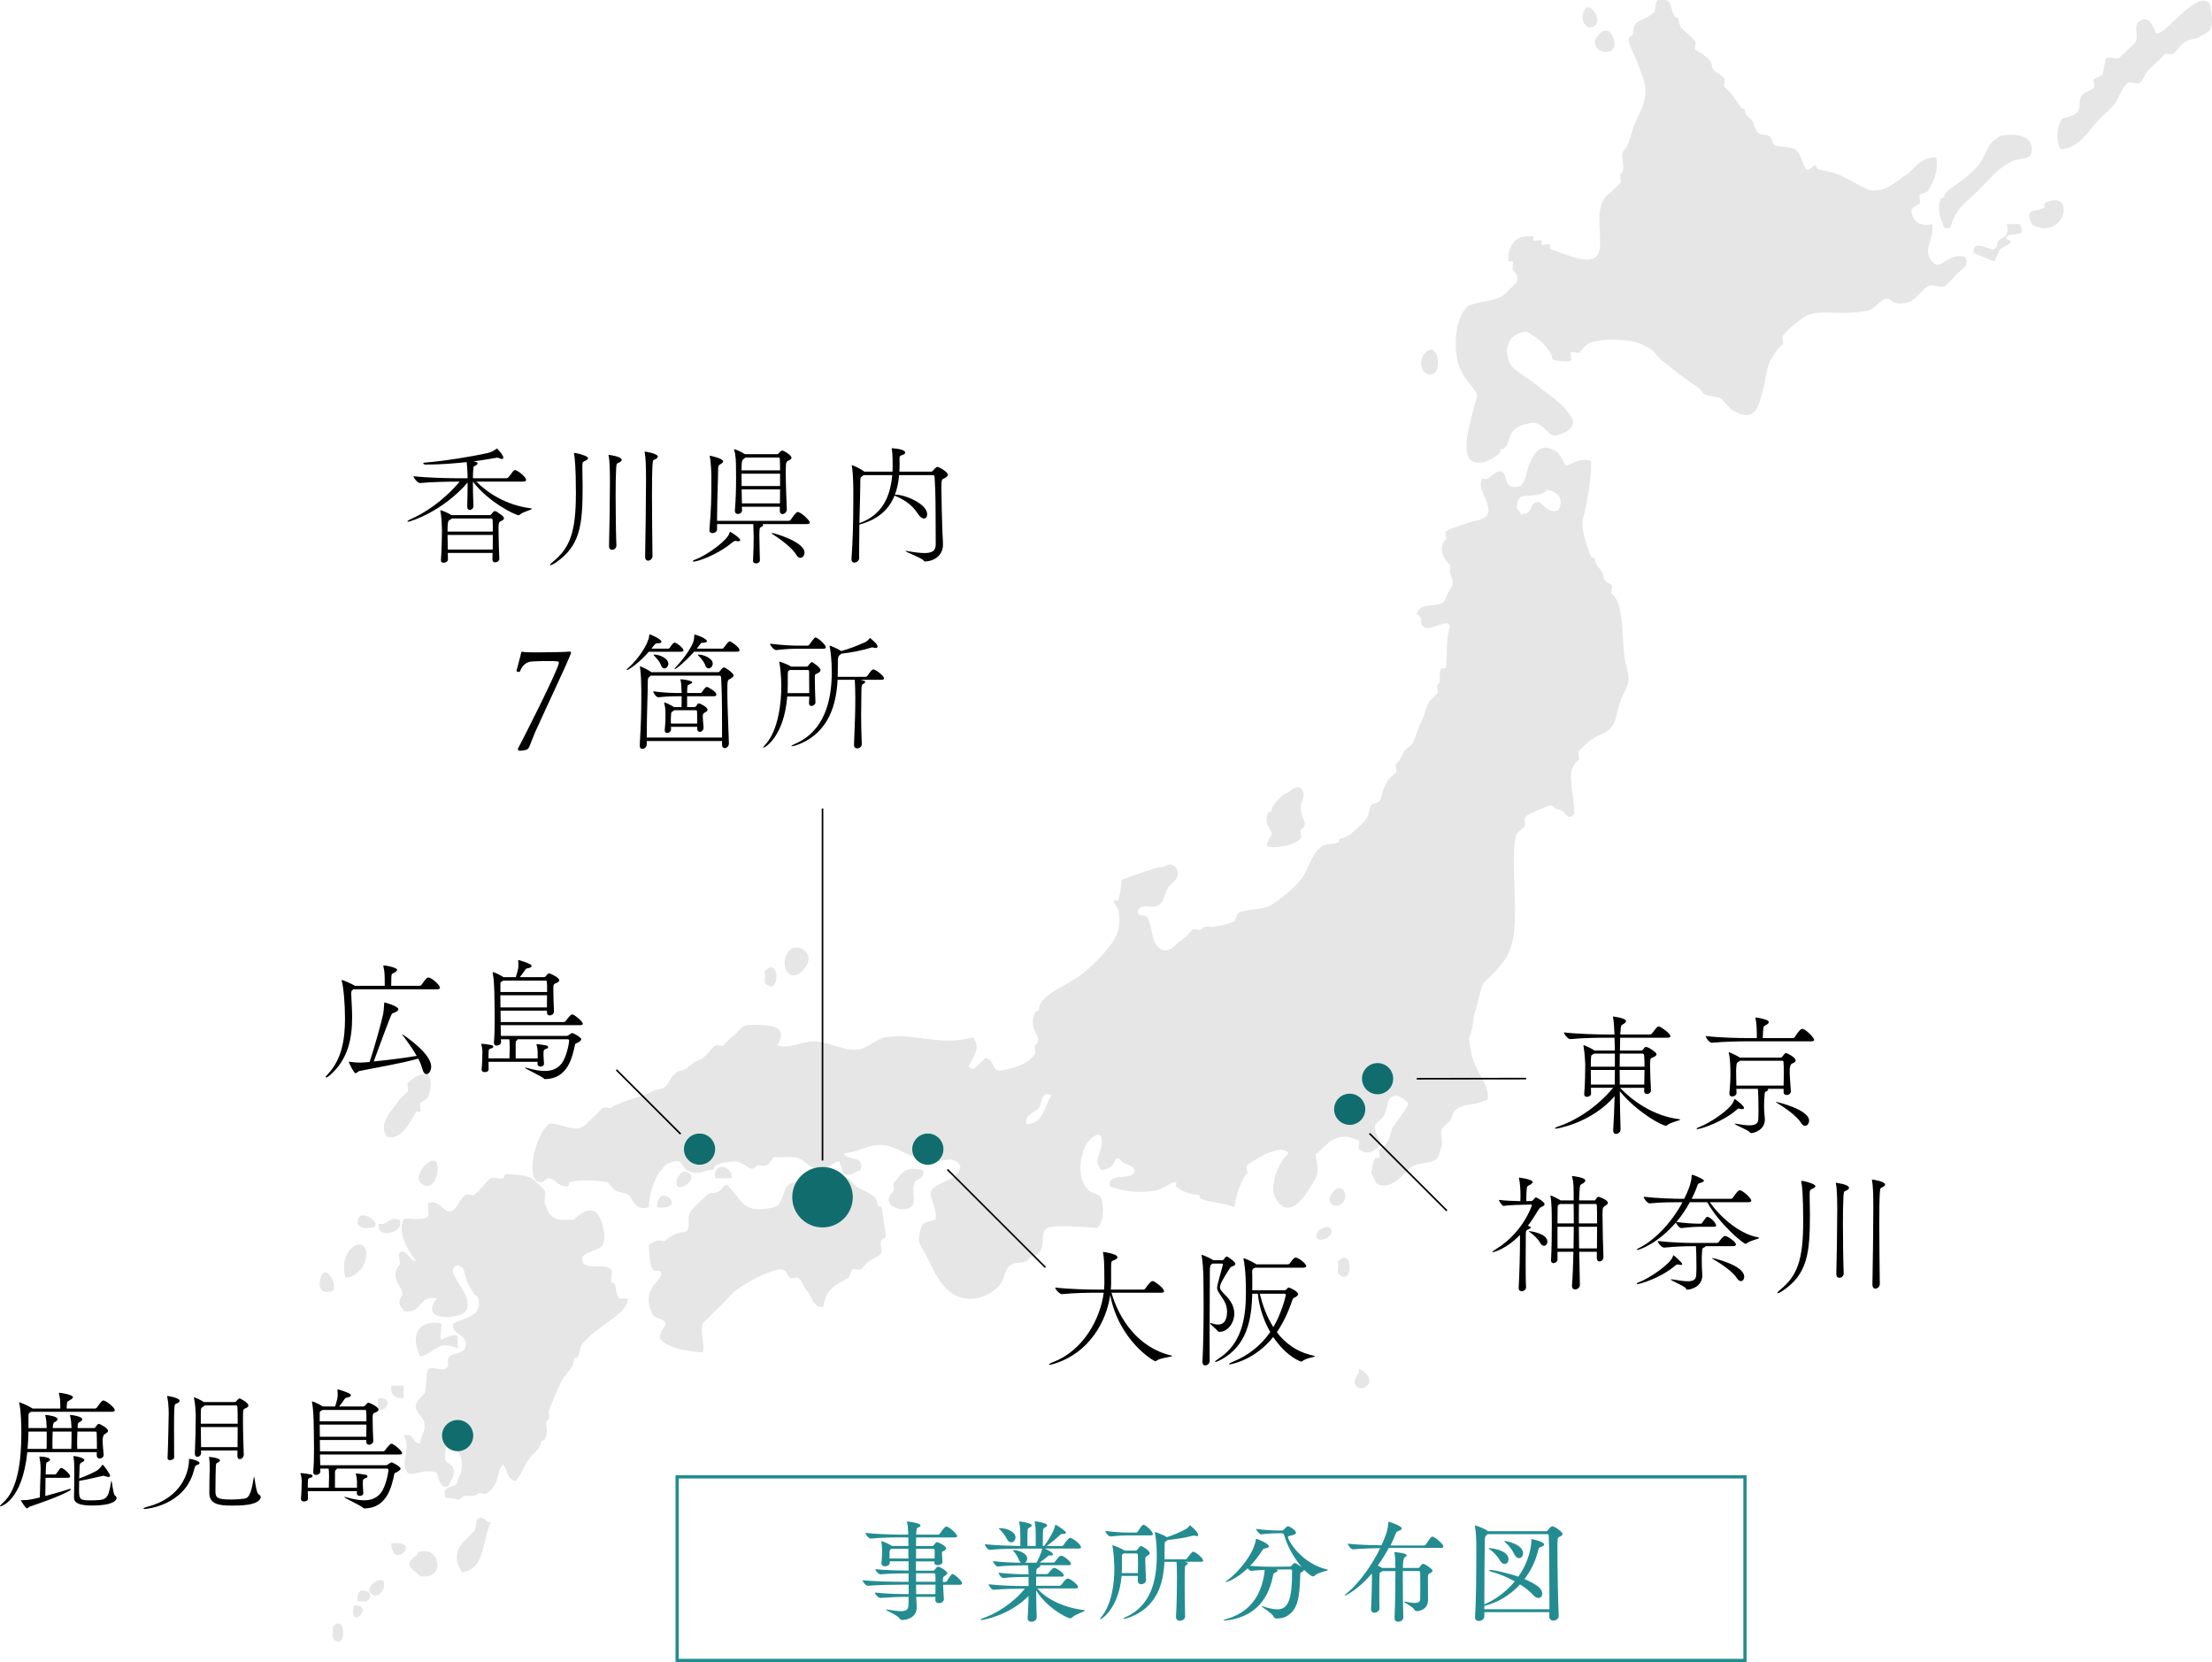 <?xml version="1.0" encoding="UTF-8"?>
<svg id="_レイヤー_2" data-name="レイヤー 2" xmlns="http://www.w3.org/2000/svg" viewBox="0 0 341.92 256.86">
  <defs>
    <style>
      .cls-1 {
        fill: #116d6d;
      }

      .cls-2 {
        fill: #e6e6e6;
        fill-rule: evenodd;
      }

      .cls-3 {
        fill: #238c91;
      }

      .cls-4 {
        stroke: #238c91;
        stroke-width: .5px;
      }

      .cls-4, .cls-5 {
        fill: none;
        stroke-miterlimit: 10;
      }

      .cls-5 {
        stroke: #000;
        stroke-width: .25px;
      }
    </style>
  </defs>
  <g id="design">
    <g>
      <rect class="cls-4" x="104.67" y="228.24" width="165.06" height="28.37"/>
      <g>
        <path class="cls-3" d="M145.78,244.9c.03.75.08,1.75.12,2.19v.03c0,.27-.2.63-.76.63-.29,0-.56-.15-.56-.51v-.02c0-.1.02-.27.02-.44h-2.97v.19c.02.39.07,1.07.07,1.39v.03c0,1.82-1.92,1.97-2.23,1.97-.19,0-.31-.07-.42-.25-.31-.48-2.12-1.22-2.12-1.36,0-.02.02-.02.07-.02.03,0,.08,0,.17.02.88.15,1.56.24,2.06.24.83,0,1.16-.24,1.19-.85.02-.19.02-.68.02-1.36h-.07c-1.41,0-2.7.05-4.3.17h-.02c-.31,0-.83-.63-.83-.83,1.89.2,3.81.24,5.24.24v-1.46h-.85c-1.34,0-3.71.03-5.46.17h-.02c-.31,0-.8-.65-.8-.85,2.02.2,4.95.24,6.29.24h.83v-1.31h-.08c-.75,0-2.89.02-4.25.15h-.02c-.32,0-.8-.59-.8-.8,1.56.19,4.3.22,5.15.22v-1.43h-2.91v.19c0,.41-.44.58-.75.58-.29,0-.54-.15-.54-.48v-.08c.07-.51.1-1.48.1-1.79,0-.2,0-.87-.12-1.41,0-.03-.02-.07-.02-.08,0-.03.02-.05.03-.05.14,0,1.14.41,1.62.73.02,0,.02.02.03.02h2.53c0-.56-.02-1.02-.02-1.33h-1.12c-.95,0-3.2.03-4.69.19h-.02c-.29,0-.8-.66-.8-.88,1.72.2,4.59.27,5.58.27h1.04c-.02-.56-.03-1.33-.17-1.85-.02-.07-.02-.1-.02-.14s0-.05.05-.05c.1,0,2.04.25,2.04.6,0,.14-.15.25-.36.34-.24.08-.25.22-.29.66,0,.08-.02.24-.02.44h3.38c.12,0,.22-.07.27-.15.2-.29.56-.82.85-1.05.03-.03.1-.05.17-.05.03,0,.07,0,.1.02.61.22,1.56,1.19,1.56,1.46,0,.1-.08.2-.37.2h-5.97c0,.36-.02.82-.02,1.33h2.5c.08,0,.15-.02.22-.1.37-.51.49-.51.56-.51.15,0,1.38.6,1.38.99,0,.14-.15.24-.34.36-.32.2-.29.07-.31.39,0,.27.07.95.08,1.27v.03c0,.34-.39.53-.73.53-.27,0-.53-.12-.53-.41v-.02l.02-.15h-2.86v1.43h2.65c.08,0,.15-.02.22-.1.12-.14.24-.32.36-.43.07-.05.12-.1.2-.1.26,0,1.41.68,1.41,1.02,0,.15-.15.27-.36.41-.32.2-.27.19-.31.58,0,.08-.02.2-.02.36h.41c.07,0,.2-.05.25-.14.31-.58.7-1.09.85-1.09.22,0,1.48,1.02,1.48,1.45,0,.12-.08.22-.39.22h-2.58ZM137.81,239.35c-.22.12-.29.19-.31.51v1h2.92c0-.54-.02-1.05-.02-1.51h-2.6ZM141.6,239.35v1.51h2.86c.02-.24.02-.49.02-.71s0-.43-.02-.58c0-.14-.07-.22-.22-.22h-2.63ZM141.6,243.14v1.31h3.01c0-.49-.02-.9-.02-1.09,0-.14-.08-.22-.24-.22h-2.75ZM141.6,244.9c0,.56.02,1.07.02,1.46h2.97c0-.44.02-.97.02-1.46h-3.01Z"/>
        <path class="cls-3" d="M167.69,248.91c0,.15-1.46.54-2.01,1.09-.07.07-.14.1-.22.1-.59,0-3.86-1.82-5.29-4.32,0,1.63.05,3.38.08,4.18v.02c0,.32-.36.66-.82.66-.31,0-.58-.17-.58-.56v-.08c.07-.73.12-2.04.14-3.35-2.99,3.03-6.99,3.71-7.31,3.71-.08,0-.14-.02-.14-.05,0-.05.12-.14.34-.2,2.06-.71,4.66-2.29,6.54-4.59h-.48c-.88,0-2.91.03-4.35.17h-.02c-.29,0-.75-.65-.75-.85,1.63.2,4.28.27,5.2.27h.97v-1.41h-.27c-.85,0-2.26.02-3.62.17h-.02c-.29,0-.73-.61-.73-.82,1.56.2,3.54.25,4.42.25h.22c0-.41-.02-.97-.07-1.38h-.88c-.87,0-2.4.02-3.79.17h-.02c-.29,0-.73-.63-.73-.83,1.44.19,3.33.24,4.33.25-.14-.08-.25-.24-.34-.48-.14-.37-.51-.99-.82-1.31-.08-.08-.14-.14-.14-.15,0-.02.02-.02.07-.02.8,0,2.18.46,2.18,1.33,0,.29-.15.51-.36.63h1.8c.07-.14.73-1.33.87-2.18h-3.45c-.94,0-3.13.03-4.64.19h-.02c-.31,0-.75-.65-.75-.87,1.73.2,4.52.24,5.49.27v-1.39c0-.75-.03-1.67-.17-2.26-.02-.07-.02-.1-.02-.12,0-.02,0-.03.02-.03.08,0,1.94.24,1.94.61,0,.1-.1.2-.29.32-.27.17-.34.07-.37.63-.02.27-.02,1.58-.02,2.24h1.29v-1.39c0-.75-.02-1.67-.15-2.26-.02-.07-.03-.12-.03-.14,0-.02.02-.02.03-.02.42,0,1.92.29,1.92.61,0,.1-.1.2-.29.32-.27.17-.32.07-.36.63-.02.27-.03,1.58-.03,2.24h.22c.41-.53,1.45-2.09,1.68-3.11.03-.12.03-.17.07-.17.08,0,1.61.95,1.61,1.24,0,.12-.15.19-.42.19h-.19c-.17,0-.2.07-.34.19-.44.42-1.31,1.16-2.04,1.67h2.35c.1,0,.22-.07.27-.15.15-.25.78-1.11.99-1.11.37,0,1.7.97,1.7,1.46,0,.1-.08.2-.37.2h-5.22c.87.41,1.28.71,1.28.87,0,.14-.17.2-.44.2h-.12c-.15,0-.19.05-.32.17-.22.2-.75.61-1.21.93h2.09c.14,0,.24-.05.29-.14.58-.78.77-.93.94-.93.42,0,1.55.92,1.55,1.27,0,.1-.08.2-.36.2h-4.49c.07.03.1.08.1.14,0,.08-.14.19-.31.27-.31.14-.32.27-.32.97h1.6c.14,0,.24-.07.29-.15.02-.03.6-.82.87-.82.29,0,1.5.76,1.5,1.16,0,.1-.08.2-.36.2h-3.91c-.02.41-.02.9-.02,1.41h3.6c.14,0,.25-.07.31-.15.68-.95.92-.97.97-.97.42,0,1.62.95,1.62,1.33,0,.1-.07.2-.36.2h-5.95c1.29,1.56,3.99,2.96,7.19,3.35.08.02.14.03.14.05ZM156.97,237.6c0,.42-.31.76-.66.76-.24,0-.49-.15-.68-.54-.19-.39-.68-1.09-1.07-1.43-.12-.1-.17-.15-.17-.19,0-.02.03-.03.27-.03,1.05.03,2.31.56,2.31,1.43Z"/>
        <path class="cls-3" d="M177.72,240.02c0,.15-.15.29-.37.43-.27.15-.32.19-.32.66,0,.66.1,2.65.12,3.01v.05c0,.49-.49.66-.75.66-.27,0-.53-.17-.53-.54v-.03c0-.14.02-.39.02-.71h-2.52c-.44,5.03-3.09,6.7-3.3,6.7-.02,0-.03,0-.03-.03,0-.05.07-.15.17-.29,1.65-1.97,2.04-5.22,2.04-7.43,0-1.12-.14-2.89-.29-3.55-.02-.05-.02-.08-.02-.12t.02-.02c.17,0,1.39.49,1.8.78l.07.05h1.72c.1,0,.2-.08.25-.15.14-.19.46-.58.56-.58.12,0,1.36.68,1.36,1.12ZM178.22,237.08c0,.1-.07.2-.32.2h-3.42c-.87,0-1.38.02-2.82.17h-.02c-.31,0-.78-.65-.78-.85,1.65.2,2.79.25,3.69.25h1.07c.1,0,.2-.07.25-.15.58-.93.75-1.05.88-1.05.37,0,1.46,1.05,1.46,1.43ZM175.9,241.43c0-.53,0-.97-.02-1.12,0-.15-.1-.24-.25-.24h-1.9l-.07.03c-.24.15-.24.07-.24.75v.95c0,.41,0,.85-.03,1.31h2.5c.02-.54.02-1.16.02-1.68ZM186,241.16c0,.1-.07.2-.34.2h-2.6l.31.07c.19.05.25.1.25.17,0,.12-.17.22-.31.31-.17.12-.19.15-.19,3.16,0,1.56.02,3.33.07,4.69v.02c0,.46-.44.7-.82.7-.31,0-.59-.19-.59-.61v-.05c.12-2.07.15-4.44.15-5.97,0-1.45-.03-2.18-.07-2.48h-1.87c-.14,3.11-1,7.11-5.69,8.69-.24.08-.46.12-.58.12-.05,0-.08,0-.08-.03s.12-.14.44-.27c4.01-1.85,4.73-5.97,4.73-9.52,0-1.6-.17-2.94-.29-3.45-.02-.05-.02-.08-.02-.12,0-.02,0-.03.02-.03s1.17.34,1.85.8c.94-.31,2.06-.76,2.99-1.29.17-.08.39-.31.51-.46.03-.05.05-.08.08-.08s1.26,1.05,1.26,1.45c0,.12-.08.22-.25.22-.05,0-.14-.02-.22-.05-.07-.02-.14-.03-.2-.03-.08,0-.17.02-.24.03-1.19.32-2.63.53-3.81.65-.05.05-.12.1-.22.17-.22.15-.24.08-.24.54v.22c0,.2-.02.66-.02.85v1.21h3.21c.1,0,.22-.07.27-.15.05-.07.71-1.04.93-1.04.03,0,.07.02.1.02.54.2,1.46,1.02,1.46,1.38Z"/>
        <path class="cls-3" d="M197.24,250.1c-.17,0-.31-.1-.37-.25-.24-.58-1.89-1.51-1.89-1.63t.02-.02s.1.02.2.05c.95.31,1.68.46,2.23.46,1.38,0,2.29-.88,2.29-5.51v-.39c0-.17-.02-.27-.25-.27l-2.18.02c.14.05.19.1.19.17,0,.08-.14.2-.32.29-.25.12-.29.03-.41.61-.8,4.01-3.21,6.27-7.04,6.78-.2.03-.34.03-.44.03s-.15-.02-.15-.03c0-.05.2-.14.46-.2,3.18-.92,5.08-3.03,5.76-6.48.08-.44.14-.8.15-1.12-.63.03-1.33.08-2.07.15h-.02c-.17,0-.37-.19-.54-.39-1.89,1.82-3.37,2.14-3.37,2.14-.03,0-.05,0-.05-.02,0-.03.08-.12.29-.27,1.92-1.43,4.1-4.23,4.39-6.26.02-.1.02-.15.08-.15.1,0,1.94.71,1.94,1.16,0,.14-.19.25-.58.32-.24.03-.31.1-.48.37-.54.83-1.16,1.63-1.84,2.33,1.21.1,2.46.14,3.33.14h.44l2.33-.03c.19,0,.24-.07.31-.14.31-.39.41-.41.46-.41.22,0,.93.51,1.12.65-1.21-1.39-2.29-3.37-2.74-4.98-.07-.24-.17-.27-.34-.27h-.71c-.49,0-1.53.05-2.48.17h-.02c-.26,0-.78-.65-.78-.85,1.22.19,2.74.25,3.25.25h.8c.08,0,.2-.07.27-.15.1-.14.46-.51.61-.51.19,0,1.24.61,1.24.99,0,.19-.24.32-.51.39-.46.12-.73.12-.73.32,0,.48,2.06,4.05,6.02,4.98.1.02.15.05.15.09,0,.15-1.51.34-2.04.87-.07.07-.15.12-.25.12-.34,0-1.07-.71-1.41-1.05v.05c0,.1-.08.2-.31.31-.31.15-.25.19-.27.6-.03,1.51-.15,3.64-.71,4.76-.63,1.22-1.62,1.84-2.87,1.84h-.15Z"/>
        <path class="cls-3" d="M223.1,239c0,.12-.08.22-.37.22h-8.06c-.51.95-1.07,1.87-1.7,2.72.24.12.44.22.58.31l.1.07h2.04v-.51c0-.58,0-1.19-.15-1.8,0-.02-.02-.05-.02-.07,0-.05.03-.07.1-.07.03,0,1.82.14,1.82.49,0,.09-.1.2-.27.29q-.32.17-.32,1.67h2.36c.12,0,.2-.08.25-.15.22-.32.36-.49.51-.49.32,0,1.48.83,1.48,1.05,0,.12-.12.24-.36.36-.37.2-.37.24-.37,1.05s.02,2.45.02,2.74v.36c0,1.53-1.39,1.75-1.75,1.75-.17,0-.29-.07-.37-.25-.24-.44-1.63-1.09-1.63-1.22,0,0,.02-.02.05-.02s.1.02.2.03c.58.12,1.07.19,1.45.19.53,0,.82-.15.83-.54.02-.32.02-.95.02-1.65,0-.94,0-1.97-.02-2.5,0-.22-.15-.24-.25-.24h-2.43v1.21c0,2.04.03,4.47.08,5.95v.02c0,.39-.39.66-.8.66-.29,0-.56-.17-.56-.56v-.05c.1-1.89.14-5.3.14-7.22h-2.02c-.05.03-.08.08-.15.12-.29.15-.25.07-.29.49-.03.37-.03,1.26-.03,2.21,0,1.16,0,2.4.02,2.94v.02c0,.41-.46.65-.76.65-.29,0-.54-.17-.54-.56v-.07c.07-1,.14-3.6.14-4.73v-.32c0-.1-.02-.24-.02-.37-2.14,2.53-4.1,3.43-4.18,3.43-.02,0-.03-.02-.03-.02,0-.05.14-.2.41-.42,1.78-1.48,3.76-4.15,5.1-6.92-1.14.02-2.97.07-4.2.19h-.02c-.31,0-.8-.66-.8-.88,1.5.19,3.93.24,5.22.25.85-1.87,1-2.65,1.04-3.43,0-.19.02-.2.07-.2.2,0,2.02.66,2.02,1.02,0,.14-.17.29-.54.41-.22.07-.29.14-.39.39-.24.63-.51,1.24-.82,1.84h5.18c.12,0,.24-.07.29-.15.78-1.17.85-1.21,1.02-1.21.03,0,.07,0,.1.02.44.15,1.61,1.14,1.61,1.55Z"/>
        <path class="cls-3" d="M241.54,237.04c0,.19-.2.34-.53.49-.27.14-.27.22-.27,1.96,0,2.77.1,8.35.2,10.2v.05c0,.44-.44.71-.83.71-.32,0-.63-.19-.63-.59,0-.22.02-.46.02-.71h-10.06v.66c0,.43-.44.7-.85.7-.31,0-.59-.17-.59-.58v-.07c.17-2.14.2-6.92.2-9.77v-1.55c0-.54-.07-1.99-.2-2.63-.02-.05-.02-.1-.02-.12,0-.03.02-.05.03-.05.03,0,1.21.36,1.9.82.03.02.07.07.1.08h9.01c.12,0,.2-.1.25-.17.41-.53.56-.59.68-.59.34,0,1.58.83,1.58,1.17ZM239.5,246.77c0-3.43-.03-7.87-.1-9.43,0-.15-.1-.25-.24-.25h-9.2q-.42.29-.44.68c-.03,1.07-.08,6.61-.08,10.17,1.53-.63,3.3-1.85,4.71-3.55-1.17-.65-2.5-1.21-3.69-1.51-.17-.05-.25-.12-.25-.17s.07-.1.2-.1c.34,0,2.57.46,4.28,1.05,1.7-2.38,2.02-4.74,2.02-5.58v-.08c0-.14.02-.14.03-.14.2,0,1.94.39,1.94.83,0,.15-.17.29-.46.37s-.34.07-.51.75c-.42,1.62-1.14,3.03-2.06,4.22,2.28.99,2.74,1.65,2.74,2.24,0,.39-.24.68-.59.68-.24,0-.54-.14-.85-.49-.48-.53-1.17-1.09-1.99-1.6-1.58,1.72-3.57,2.86-5.52,3.31v.53h10.06v-1.92ZM233.18,241c0,.39-.27.7-.59.7-.25,0-.54-.17-.78-.6-.27-.48-.83-1.16-1.48-1.61-.14-.1-.2-.15-.2-.19s.03-.05.12-.05c.05,0,2.94.22,2.94,1.75ZM235.42,240.07c0,.42-.27.73-.61.73-.25,0-.54-.19-.76-.65-.24-.51-.75-1.26-1.34-1.77-.12-.1-.2-.17-.2-.2,0-.02.03-.03.07-.03.36,0,2.86.54,2.86,1.92Z"/>
      </g>
      <g>
        <path class="cls-2" d="M299.3,24.37c.27,2-.12,3.13-1.28,5.13-.15.26-1.18.42-1.28.64-.14.32.2,1.01,0,1.28-.3.42-1.39.47-1.28,1.28.07.55.58,2.58,3.21,1.92.39,2.39-1.64,4.05,0,5.77,1.21,1.78,2.59-1.63,5.14-.64.59,1.48-.49,1.73-1.28,2.56-.47.49-1.68,1.84-1.93,1.92-.71.26-1.91-.36-2.57,0-1.29.7-2.13,3.22-5.14,2.56-.49-.11-.67-.71-1.28-.64-1.08.12-1.58,1.67-3.21,1.92-4.68.72-6.81-.25-8.99.64-.66.27-2.91,1.97-3.85,3.21-.17.23.21,1.11,0,1.28-.97.79-1.04,1.18-1.93,2.56-.42.65-.75,3.15-1.28,5.13-.58,2.14-1.13,4.43-4.49,2.56-.59-.33-1.48-1.67-1.93-1.92-.18-.11-2.41-.44-2.57-.64-.52-.63-.56-.82-1.28-1.28-1.19-.76-3.57-2.57-5.14-3.85-.83-.68-1.05-1.35-1.93-1.92-.43-.27-.83-.35-1.28-.64-1.09-.7-6.48-1.16-8.35,0-.43.27-.9,1.04-1.28,1.28-.26.16-1.07-.21-1.28,0-.16.16.18,1.19,0,1.28-.31.16-1.57.05-1.93,0-1.48-.19-.66-.35-1.28-1.28-.66-.99-1.18-1.71-2.57-2.56-.3-.19-.83-.7-1.28-.64-1.82.24-3.43,1.61-2.57,4.49.42,1.4,3.12,2.66,4.49,3.85,1.53,1.33,3.04,2.07,4.49,3.85.73.89,1.78,1.97,0,3.21-.32.22-1.65.64-1.93.64-.99.01-1.94-2.45-3.85-1.92-1.31.36-1.81.45-2.57,1.28-.6.65-.48,1.88-1.28,2.56-.39.33-.6-.09-.64.64-.01.21-2.82,2.52-4.49,1.28-1.75-1.29.17-7.08.64-8.98.31-1.22.63-1-.64-2.56-.64-.79-1.4-1.75-1.93-3.21-.58-1.6-.98-6.65,1.28-8.98.75-.77,4.59-.79,5.78-1.92.29-.28.36-.32.64-.64.19-.22,1.22-1.1,1.28-1.28.41-1.19-.44-1.48-.64-1.92-.11-.23.19-1.13,0-1.28-.04-.03-.64.04-.64,0-.24-1.89.85-3.79,2.57-3.85.17,0,1.19-.11,1.28,0,.04.05-.06.63,0,.64.22.06,1.16-.16,1.28,0,.06.08-.08.6,0,.64.23.11,1.13-.19,1.28,0,.05.06-.06.62,0,.64,2.04.64,5.53,2.46,7.06,1.28,1.63-1.25-.38-6.49,1.28-8.98.65-.97,1.74-1.46,2.57-2.56.17-.23-.21-1.11,0-1.28,1.08-.88-.39-3,.64-3.85.49-.4.83-1.79,1.28-3.21.51-1.59,1.93-3.52,1.93-5.77,0-1.47-.73-2.93-1.28-4.49-.48-1.34-1.45-2.75-1.28-3.85,0-.04.62-.15.64-.64.13-2.47,1.53-1.54,3.21-3.21.25-.25.27-1.91.64-1.92,2.42-.11,1.6.58,2.57,2.56.15.32.61-.07.64.64.07,1.4,1.62,1.99,2.57,3.21.18.23-.21,1.11,0,1.28.32.26,2.5,1.25,2.57,2.56.05.92,1.23.98,1.93,1.92.17.23-.21,1.11,0,1.28.98.8,1.54,1.72,2.57,3.21.25.36.6-.1.64.64.05.85,1.24,1,1.28,1.92,0,.09.54,1.19.64,1.28.51.48,1.32.19,1.93.64.24.18.42,1.17.64,1.28.66.33,2.75.28,3.21.64,1.23.97,1.05,2.77,1.93,3.21.33.16.77-.78,1.28-.64.09.02.17.56.64.64,1.33.24,1.62.31,2.57.64,2.32.81,4.33,2.6,5.78,2.56,2.24-.05,3.51-1.5,5.14-2.56,1.08-.71,1.87-2.56,4.49-2.56Z"/>
        <path class="cls-2" d="M318.56,23.09c-.78-1.23-.64-3.15,0-4.49.29-.62,1.8-.39,2.57-1.28.56-.65.15-1.83.64-2.56.37-.55,1.57-.75,1.93-1.28.16-.23-.21-1.11,0-1.28.19-.15,1.18-.46,1.28-.64.2-.33.31-2.22.64-2.56.28-.29,1.55.18,1.93,0-.17.08,2.28-2.1,2.57-2.56.5-.82-.44-2.57.64-3.21,1.81-1.09,2.29,1.89,2.57,1.92,1.59.18,6.41-7.07,8.35-4.49-.4-.54.72,1.94,0,3.85-.15.39-1.5,1.08-1.93,1.28-.78.38-1.26.24-1.93.64-.88.53-1.05,1.24-1.93,1.92-.23.18-1.11-.21-1.28,0-.67.82-1.46,1.46-2.57,2.56-.48.48-.77,1.5-1.28,1.92-.36.3-1.59-.33-1.93,0-.89.86-1.3,2.31-1.93,3.21-.49.7-1.68,1.59-2.57,2.56-1.87,2.06-2.94,4.22-5.78,4.49Z"/>
        <path class="cls-2" d="M244.73,1.94c.77-2.32,2.9.95,1.93,1.92-1.09,1.09-2.44-.38-1.93-1.92Z"/>
        <path class="cls-2" d="M247.3,5.14c1.57-1.57,2.89,1.6,1.93,2.56-1.03,1.03-4.12-.38-1.93-2.56Z"/>
        <path class="cls-2" d="M300.59,35.27c-.44-1.03-1.25-2.55-.64-4.49.06-.21.61-.02.64-.64.03-.58,2.98-2.33,3.85-3.21.32-.32,1.03-.95,1.28-1.28,1.64-2.12,1.15-3.18,3.21-4.49.78-.5,5.19-.88,5.14,1.92-.03,1.87-1.43,1.06-3.21,1.92-2,.96-3.02,2.41-5.14,4.49-2.17,2.13-2.66,2.1-3.85,4.49-.39.78-.02,1.45-1.28,1.28Z"/>
        <path class="cls-2" d="M316,32.07c.09-.05-.09-.59,0-.64,4.24-2.23,3.76,3.85,0,3.85-.51,0-1.79-.34-1.93-.64-1.16-2.56.47-1.81,1.93-2.56Z"/>
        <path class="cls-2" d="M220.33,54.51c1.94-1.93,2.55,2.62,1.28,3.21-1.75.8-2.63-1.86-1.28-3.21Z"/>
        <path class="cls-2" d="M199.15,122.46s1.37-1.24,1.93-.64c1.06,1.13-.14,1.72,0,3.21.19,1.98,1.27,2.17,0,3.21-.21.17.17,1.06,0,1.28-1.1,1.43-4.77,1.55-5.14,1.28-.42-.3.63-1.67.64-1.92.03-.66-1.23-1.33-.64-3.21.07-.21.61-.02.64-.64.03-.55,1.44-2.24,2.57-2.56Z"/>
        <path class="cls-2" d="M122.1,146.83c1.26-1.26,4.46.65,1.93,3.21-2.23,2.25-3.76-1.37-1.93-3.21Z"/>
        <path class="cls-2" d="M118.25,150.67c.03-.11-.08-.56,0-.64,2.38-2.38,2.35,4.22,0,1.92-.09-.09-.03-1.14,0-1.28Z"/>
        <path class="cls-2" d="M66.25,166.06c.5,1.04.38,2.09,0,3.21-.27.79-.91.74-1.28,1.28-.16.23.21,1.11,0,1.28-.1.08-.58-.1-.64,0-.93,1.39-2.09,4.42-4.49,3.85-1.53-1.95.76-4.06,1.93-5.77.26-.38,1.09-.93,1.28-1.28.13-.23-.2-1.12,0-1.28.44-.36,1.66-1.65,3.21-1.28Z"/>
        <path class="cls-2" d="M65.61,180.17c3.44-3.44,2.12,5.33-.64,2.56-.8-.8.51-2.43.64-2.56Z"/>
        <path class="cls-2" d="M113.12,182.09h-2.57c-.44-2.53,2.7-2.1,2.57,0Z"/>
        <path class="cls-2" d="M142.65,180.81c.5,1.27-1.1,1.43-1.28,1.92-.55,1.46.42,3.24-.64,3.85-1.18.67-2.85.09-3.21-.64-.53-1.08.48-1.58.64-1.92.11-.23-.19-1.13,0-1.28,1.14-.93,1.24-2.65,4.49-1.92Z"/>
        <path class="cls-2" d="M106.7,181.45c.84.84-1.32,2.52-1.93,1.92-.71-.71.58-3.27,1.93-1.92Z"/>
        <path class="cls-2" d="M127.24,201.96c-1.51.22-1.83-1.79-2.57-2.56-.35-.36-.88-1.74-1.28-1.92-.32-.14-1.01.2-1.28,0-.54-.39-.38-1.16-1.28-1.28-1.15-.15-4.35,1.26-7.06,3.21-.71.51-1.6,1.64-2.57,2.56-.52.5-.81.71-1.28,1.28-.17.21-1.23,1.12-1.28,1.28-.47,1.54.37,3.25,0,4.49-2.71-.23-5.28-.73-6.42-1.92-.75-.79.73-2.1.64-2.56-.15-.77-1.51-.77-1.93-1.28-.24-.3-.61-1.63-.64-1.92-.16-1.25.26-1.81.64-2.56.3-.6,1.3-1.2,1.28-1.92-.02-.88-.95-.18-1.28-.64-.54-.77-.57-2.27-.64-3.85.45-.3.73-.42,1.28-.64.23-.09,1.14.18,1.28,0,.32-.39,1.71-1.24,2.57-1.28,1.78-.09.55-1.81,1.28-3.21.08-.15,1.93-2.02,2.57-2.56.51-.43,1.34-.2,1.93-.64,1.4-1.05.57-1.74,2.57.64,1.19,1.41,1.74,2.82,5.78,1.92,1.89-.42,1.18-3.74,3.21-3.85.41-.02,3.8-1.44,5.78-1.28.82.07,1.82.26,2.57.64.45.23.9,1.05,1.28,1.28,1.42.87,3.14,1.21,3.21,2.56.04.7.58.38.64.64.35,1.42.37,2.74.64,3.85.23.91-.32.94-.64,1.28-.3.31.19,1.52,0,1.92-.24.5-1.46.93-1.93,1.28-.48.36-.88,1-1.28,1.28-.23.16-1.11-.21-1.28,0-.18.22-.42,1.13-.64,1.28-1.53,1.04-3.35,1.27-3.85,4.49Z"/>
        <path class="cls-2" d="M206.21,184.01c1.21-1.21,2.48.73,1.28,1.92-1.16,1.16-2.94-.27-1.28-1.92Z"/>
        <path class="cls-2" d="M101.56,186.58c.13-4.34,5.05.57,0,0h0Z"/>
        <path class="cls-2" d="M55.33,188.5c.38-2.15,4.99,1.47,1.28,1.28-.9-.05-1.46-.3-1.28-1.28Z"/>
        <path class="cls-2" d="M61.75,188.5c.95,2.03-3.69,3.08-3.21.64,1.55.26,1.4-1.17,3.21-.64Z"/>
        <path class="cls-2" d="M203.64,190.42c.08-.21,1.4-1.17,1.93-.64,1.39,1.39-2.87,2.92-1.93.64Z"/>
        <path class="cls-2" d="M53.41,197.48c-1.24-4.48,2.92-6.75,3.21-3.85.13,1.26-.93,3.61-3.21,3.85Z"/>
        <path class="cls-2" d="M206.85,195.55c.03-.11-.08-.56,0-.64,2.38-2.38,2.35,4.22,0,1.92-.09-.09-.03-1.14,0-1.28Z"/>
        <path class="cls-2" d="M49.56,197.48c.73-2.52,2.66,1.19,1.93,1.92-.48.48-2.67.65-1.93-1.92Z"/>
        <path class="cls-2" d="M70.74,206.45v1.92c-3.24-1.32-3.2.58-5.78,1.28-1.8-3.84.17-5.69,3.21-5.13.2.04-.18,2.36,0,2.56,0,0,1.88-1.07,2.57-.64Z"/>
        <path class="cls-2" d="M210.06,212.22s-.06-.63,0-.64c.33-.08,2.44,1.41,1.28,2.56-1.16,1.16-2.94-.27-1.28-1.92Z"/>
        <path class="cls-2" d="M60.47,214.14h1.93v1.92c-1.4.12-2.04-.52-1.93-1.92Z"/>
        <path class="cls-2" d="M58.54,216.07c3.48-.11-.85,4.21,0,0h0Z"/>
        <path class="cls-2" d="M75.88,235.3c-1.39,2.67-.84,7.28-4.49,7.69-.29-.76-1.09-1.4-.64-3.21.31-1.25,1.52-2.05,2.57-3.21.38-.42.13-1.67.64-1.92.91-.44,1.2.8,1.93.64Z"/>
        <path class="cls-2" d="M60.47,238.51c5.05-.57.13,4.34,0,0h0Z"/>
        <path class="cls-2" d="M64.32,240.43c.34-.21,0-.47.64-.64,2.9-.76,3.87,3.83.64,3.85-1.07,0-.74-.29-1.28-.64-.85-.55-1.87-1.43,0-2.56Z"/>
        <path class="cls-2" d="M57.26,246.2c-.84-.84,1.32-2.52,1.93-1.92.71.71-.58,3.27-1.93,1.92Z"/>
        <path class="cls-2" d="M56.62,247.48h-1.28c-.64-3.13,3.42-1.18,1.28,0Z"/>
        <path class="cls-2" d="M54.69,248.12c3.48-.11-.85,4.21,0,0h0Z"/>
        <path class="cls-2" d="M51.48,251.97c.04-.12-.09-.56,0-.64,2.07-2.06,2.15,4.02,0,1.92-.08-.08-.04-1.16,0-1.28Z"/>
        <path class="cls-2" d="M310.86,34.63h1.28c1.45,2.26-1.34,1.18-1.93,1.92-.39.49.63.7.64.64-.3,1.03-1.87.89-1.93,1.92,0,0-.68,1.29-.64,1.28-.1.03-2.17-.9-3.21-1.28-.13-2.37,2.48-.27,3.21-.64.74-.38.18-.66.64-1.28.4-.54,1.83-.45,1.28-2.56h.64Z"/>
        <path class="cls-2" d="M212.63,177.6c-1.32,1.03-2.13.27-2.57,0-.2-.12.19-1.13,0-1.28-.26-.21-1.69-.63-1.93-.64-1.75-.09-2.67.74-3.85,1.92-1.29,1.29-.9.11-.64,2.56.12,1.18-.2,1.9-.64,2.56-.87,1.3-3.4,6.3-5.78,2.56-1.02-1.6,0-5.13,1.93-7.05-.75-1.34-3.86.22-4.49.64-.53.35-1.53.8-1.93,1.28-.18.22.22,1.11,0,1.28-.76.62-1.7,3.25-1.93,5.13-1.84-.77-3.35-.6-5.14-1.28-.26-.1.02-.61-.64-.64-1.05-.06-2.54-.61-3.21-1.28-.04-.04.04-.64,0-.64-.91-.11-2.09,1.09-3.21,1.28-2.22.39-4.57.23-7.06-.64-.35-2.48,3.72-.55,3.85-2.56-.3-.77-1.39-.75-1.93-1.28-1.64-1.64-.29,1.05-3.21,1.28-1.58-1.57.47-2.78,0-5.13-.68-.82-1.8.5-1.93.64-1.29,1.41-2.16,5.73,0,7.69.58.53,1.67.41,1.93,1.28.42,1.42.37,3.55-.64,4.49-.04.04-6.5-.62-7.7,0-1.22.63-.24,2.5-1.28,3.85-.29.37-.87.38-1.28.64-.22.14-.58.61-.64.64-.74.36-1.94.12-2.57.64-.82.67-.89,1.93-1.28,2.56-1.31,2.13-5.28,3.97-8.35,1.28-1.42-1.25-2.17-3.05-3.21-5.13-.43-.85-1.25-1.89-1.28-2.56-.03-.48.34-2.21.64-2.56.09-.1,1.94-.68,1.93-.64.42-1.42-1.12-3.69-.64-4.49.92-1.56,4.38-1.41,4.49-3.85-1.36-1.96-2.84-.23-5.14-.64-2.53-.45-4.67-2.5-7.06-2.56-2.17-.06-3.58,1.13-5.78,1.28.4,1.31,3.24.18,2.57,2.56-.4.18-1.67,1.11-2.57.64-.13-.07-.77-1.94-.64-1.92-1.07-.11-1.94,1.57-3.21,1.28-2.51-.58-1.98-2.38-5.78-1.92-.19.02-1.18-.13-1.28,0-.49.6-.47.96-1.28,1.28-.23.09-1.14-.18-1.28,0-1.13,1.38-1.77-.89-3.85-.64-1.33.16-1.68.17-2.57.64-.33.17.08.6-.64.64-1.01.05-2.1,1.04-3.85,0-.52-.31-.65-1.7-1.93-1.28-1.35.44-1.15.4-1.93,1.28-.8.92-1.86,3.24-1.93,5.77-2.28.68-2.36-1.35-3.21-1.92-.58-.39-1.2-.25-1.93-.64-.27-.14-1.09-1.23-1.28-1.28-.95-.25-4.49-.55-5.78,0-.29.12.07.67-.64.64-1.12-.04-1.53-1.05-2.57-1.28-.39-.09-.74.64-1.28.64-2.62,0-.86-7.56,1.28-8.98.67-.44,3.25.85,4.49.64,1.16-.19,1.6-1.18,2.57-1.92.45-.35.89-1.01,1.28-1.28.23-.16,1.11.21,1.28,0,.51-.62,4.75-1.7,6.42-2.56.39-.2,1.49-.31,1.93-.64.37-.28,1.18-2.49,2.57-2.56.55-.03,1.42-.97,1.93-1.28.4-.25.87-.35,1.28-.64.7-.49,1.39-1.54,1.93-1.92.23-.17,1.11.21,1.28,0,.5-.61.65-.79,1.28-1.28,1.83-1.44,1.1-1.97,3.85-1.92,2.59.04,4.79.33,3.21,3.21,2.26.53,3.6-.69,5.78-.64,2.23.05,4.34,1.4,6.42,1.28,1.7-.1,2.98-1.64,4.49-1.92,4.17-.78,8.63,1.44,13.48,0,1.45,1.44-.04,3.21-.64,4.49.8.79.84.26,1.28,0,.09-.05,1.36-1.27,1.28-1.28,1.61.17.94,2.25,2.57,1.92,1.79-.36,3.94-.86,5.14-2.56.16-.23-.21-1.11,0-1.28,1.64-1.34-1.29-2.1,0-5.13.12-.29.61.04.64-.64.11-2.09,4.38-3.53,6.42-5.13,1.46-1.15,3.02-2.58,4.49-4.49.64-.83,2.06-2.66,1.28-5.77-.04-.15-.85-1.07-.64-1.28.07-.07.61.08.64,0,.53-1.23.42-2.94.64-3.21.1-.12,5.22-1.89,5.78-1.92,1.68-.1,1.16-.97,2.57,0,.86,1.87-.75,2.31-1.28,3.21-.5.85-.67,2.14-1.28,2.56-1.14.79-2.48-.18-3.21.64-.59,1.36.96.86,1.28,1.28.85,1.12.52,4.66,2.57,5.13,1.09.25,1.92-1.02,3.21-1.92.52-.36.86-.98,1.28-1.28.23-.16,1.11.21,1.28,0,.75-.92,1.13-.04,3.21-.64.2-.06,1.63-.42,1.93-.64.22-.16.45-1.19.64-1.28,1.61-.74,3.63-.38,5.14-1.28,1.32-.79,3.25-2.36,4.49-3.85,1.17-1.4,1.48-3.77,3.21-5.13.7-.55,1.73-.24,2.57-.64.32-.15-.07-.6.64-.64.14,0,1.13-.51,1.28-.64.85-.72,1.76-1.44,2.57-2.56.35-.49.24-1.38.64-1.92.22-.29,1.11-.36,1.28-.64.4-.63.34-1.33.64-1.92.23-.44.37-.81.64-1.28.24-.41,1.08-.92,1.28-1.28.13-.23-.2-1.12,0-1.28.65-.53.83-1.19,1.28-1.92.25-.4,1.09-.93,1.28-1.28.51-.93.77-2.21,1.28-3.21.54-1.04.71-2.09,1.28-3.21.22-.43,1.08-.92,1.28-1.28.13-.23-.2-1.12,0-1.28.74-.61,0-1.93.64-2.56.04-.04.64.04.64,0,.33-2.21-.07-4.43.64-6.41-.26-1.83-3.77,1.65-4.49-.64.1-.75-.14-1.14-.64-1.28.38-2.33,4.06-.58,4.49-2.56.07-.3.44-.97.64-1.28.63-.98.57-1.06,0-2.56-.09-.23.17-1.14,0-1.28-.88-.72-1.99-2.75-.64-3.85.21-.17-.21-1.11,0-1.28.56-.47,1.78-.75,3.21-1.28,1.02-.38,2.83-.53,3.21-1.28.91-1.82-2.08-4.28-.64-5.77.71,1.11,2.03-1.98,3.21-.64.37.42.1,2.74,2.57,1.92.88-.87.9-2.28,1.28-3.21.75-1.79,1.74-3.85,4.49-1.92.34.24.96,1.85,1.28,1.92.55.13,1.98-1.31,3.85-.64.06,2.85-.58,6.17-1.28,8.98-.33,1.33.64,4.41,1.28,5.77.15.31.61-.06.64.64.05.92,1.22,1.39,1.28,2.56.04.82.93.82,1.28,1.28.17.23-.21,1.11,0,1.28,1.75,1.43,1.52,5.49,1.93,9.62.12,1.23.77,2.65.64,3.85-.1.97-.81,1.86-1.28,3.21-.72,2.05-.44,3.35-1.93,4.49-.87.66-2.15.87-3.21,1.92-.26.26-1.12,1.04-1.28,1.28-.15.23.21,1.11,0,1.28-2.1,1.72-.82,4.14-.64,8.33-1.24,1.47-1.18-.57-2.57-.64-.53-.03-.63-.68-1.28-.64.13,0-3.57,1.3-3.85,1.92-.15.34.19.96,0,1.28-.17.29-1.21,1.05-1.28,1.28-1.07,3.27.47,12.24-.64,16.67-.52,2.07-1.13,2.77-2.57,4.49-.31.37-1.72,1.55-1.93,1.92-.47.85-.84,3.39-1.28,4.49-.34.86-.1,1.43-.64,3.21-.37,1.24-.29.45,0,2.56.44,3.2,3.22,5.63,2.57,7.69-2.77,1.07-3.33.55-4.49,1.28-1.07.68-.62.8-1.28,1.92-.18.3-1.2,1.04-1.28,1.28-.26.75.14,1.78,0,2.56-.01.06-.49,1.74-.64,1.92-.72.88-2.61.68-3.85,1.28-.79.38-3.3,4.31-5.78,2.56.29.21-.73-1.83-.64-1.28-.05-.33.43-2.39.64-2.56.08-.06.6.08.64,0,.11-.23-.19-1.13,0-1.28.63-.51.83-.56,1.28-1.28.4-.63.41-1.01.64-1.92.06-.24,2.64-3.59,2.57-3.85-.1-.36-1.47-1.33-1.93-1.28-1.56.18-1.1,1.67-1.93,3.21-.12.21-1.26,1.16-1.28,1.28-.38,2.17,2.01,2.5,0,3.85ZM238.95,75.66c.35.06-.5.6-.64.64-2.76.73-3.57-.35-3.85,1.92-.08.63.58.77.64,1.28,2.15-.1,1.09-1.76,2.57-1.92.8-.09,1.37,1.93,3.21,1.28.88-1.7.14-2.84-1.93-3.21ZM160.63,171.19c-.67.78-2.44,1.14-1.93,2.56,2.69-.1,2.69-2.87,3.85-4.49-1.72-.78-1.51,1.44-1.93,1.92Z"/>
        <path class="cls-2" d="M90,194.27c-.25,2.49,3.14.68,4.49,1.92.23.21-.09,1.6,0,1.92.05.17.61.05.64.64.03.52.32,1.78.64,1.92.09.04,1.28-.03,1.28,0,0,2.45-4.53,3.95-7.06,7.05-.39.48-.36,1.42-.64,1.92-.19.34-.6-.08-.64.64-.06,1.13-1.32,2.01-1.93,3.21-.69,1.36-1.28,2.88-1.93,4.49-.09.23.18,1.14,0,1.28-1,.81.2,1.24-.64,3.21-.12.29-.61-.04-.64.64-.04.79-1.24,1.54-1.93,2.56-.8,1.2-1.08,2.22-1.93,3.21-1.32-.18-1.28-1.71-1.93-2.56-1.21,1.3-.33,2.87-2.57,4.49-.23.17-1.11-.21-1.28,0-.61.74-1.93,0-2.57.64-.64.64-.22.11-2.57,0-.46-2.48,1.85-1.1,1.93-2.56.03-.64.93-1.22.64-3.21-.04-.28-.56-1.64-.64-1.28.39-1.66,1.86-2.32,1.93-3.85-3.36.15-3.7,2.02-3.85,4.49-.09,1.45,1.05.89,1.28,1.92.3,1.33-.46,1.7-.64,2.56-1.45,1.12-1.76-1.85-1.93-1.92-1.73-.77-3.94.67-4.49,0-1.33-1.58.7-3.82-.64-5.77,1.75-.47,1.29,1.27,2.57,1.28.13-1.65.88-1.66.64-3.21-.21-1.39-2.41-2-.64-3.85-.03.03.72-.8.64-.64.42-.9.21-3.3.64-3.85.29-.37,2.12.21,2.57,0,.97-.46.05-1.14.64-1.92.49-.66,2.54-.21,2.57-1.92.02-1.6-2.44-1.6-1.93-3.21,1.77-.89,4.55-1.07,3.85-3.85-.16-.65-.49-.31-.64-.64-.38-.82-1-1.42-1.28-2.56-.26-1.03-.26-1.71-1.28-1.92-2.64.84,2.85,4.48,1.28,7.05-.79,1.3-7.38,1.79-4.49-1.92-3-.65-2.13,2.57-5.14,1.92-.12-.52-.64-.64-.64-1.28,0-1.16,1.03-.95,0-2.56-.44-.69-1.16-1.98,0-3.21.3-.31-.33-1.65,0-1.92,1.01-.85,1.49,1.19,2.57,1.28-1.25-1.72-2.89-4.29-1.93-6.41.23-.5,3.34.44,3.85-.64.09-.19-.15-1.87,0-1.92,1.69-.61,2.26,1.36,3.21,1.28,1.35-.11,1.37-1.82,2.57-2.56.3-.19,1,.21,1.28,0,1.07-.77,1.88-2.16,2.57-2.56.47-.28,1.42.22,1.93,0,.29-.12-.05-.62.64-.64.56-.01,3.06.21,3.85.64-.06-.03,1.68,1.54,1.93,1.92.27.41-.15,1.44,0,1.92.26.86.81,2.85,3.21,2.56.19-.02,1.18.13,1.28,0,.1-.13,1.9-1.94,3.21-1.28.96.48,1.96,3.64,1.28,5.13-.41.9-2.29.88-3.21,1.92Z"/>
      </g>
      <g>
        <path d="M82.22,78.63c0,.16-1.32.44-1.84.88-.08.06-.12.12-.2.12-.5,0-4.68-2.02-7.08-5.2,0,1.1.02,2.5.08,3.82v.02c0,.24-.26.54-.56.54-.2,0-.4-.14-.4-.48v-.02c.04-1.36.06-2.62.06-3.74-3.86,4.5-8.9,6.06-9.18,6.06-.08,0-.12-.02-.12-.06,0-.06.12-.16.34-.26,2.22-.96,5.06-2.74,7.74-5.88h-.34c-1.06,0-4.06.04-5.78.22h-.02c-.38,0-1-.8-1-1.06,1.98.26,5.8.32,6.9.32h1.46c0-.74-.1-2.26-.14-2.5-1.84.2-3.96.38-6.06.38h-.34c-.14,0-.32-.1-.32-.18,0-.06.06-.1.24-.12,2.96-.22,7.44-.96,9.74-1.48.64-.14,1.06-.46,1.3-.62.08-.06.1-.08.12-.08s.04.02.08.08c.46.46.9,1.04.9,1.34,0,.14-.1.2-.24.2-.08,0-.18-.04-.28-.08-.12-.06-.28-.12-.44-.12-.06,0-.1.02-.14.02-.82.14-2.02.36-3.48.54.46.12.6.18.6.3s-.12.26-.24.32c-.4.22-.4.06-.44.84-.02.28-.04.68-.04,1.16h5.18c.12,0,.26-.08.34-.18.68-.9.8-1.08.98-1.08.38,0,1.72,1.04,1.72,1.52,0,.12-.08.26-.42.26h-7.28c1.74,1.72,4.54,3.62,8.38,4.12.16.02.22.04.22.08ZM77.9,80.11c0,.24-.34.36-.5.44-.32.16-.34.32-.34,1.26,0,1.38.08,3.92.12,4.52v.02c0,.34-.34.56-.64.56-.22,0-.42-.12-.42-.42v-.02c0-.28.02-.64.02-1.02h-6.92c0,.34.02.68.02,1.04,0,.28-.36.48-.66.48-.22,0-.42-.1-.42-.36v-.06c.1-1.22.16-4,.16-4.64,0-.22-.06-2.08-.24-2.88-.02-.06-.02-.1-.02-.14,0-.02,0-.04.02-.04.12,0,1.14.38,1.6.7l.08.06h5.92c.1,0,.18-.04.26-.12.12-.14.28-.38.38-.44.04-.04.1-.06.18-.06s.16.02.26.08c.08.06.84.52,1.04.78.08.1.1.18.1.26ZM76.14,80.35c0-.12-.1-.22-.26-.22h-6.02c-.1.08-.24.18-.44.28-.24.14-.24.96-.24,1.74h7c0-.74,0-1.38-.04-1.8ZM69.18,82.67c0,.76.02,1.5.04,2.26h6.94c.02-.72.02-1.52.02-2.26h-7Z"/>
        <path d="M90.9,70.83c0,.08-.06.2-.32.32-.48.24-.56.2-.56.86v.46c.02.98.04,1.9.04,2.76,0,6.02-.4,9.18-4.22,11.76-.36.24-.64.36-.76.36-.04,0-.06-.02-.06-.04,0-.08.14-.24.48-.52,2.62-2.14,3.52-4.6,3.52-10.56,0-4.06-.18-5.58-.28-6.04,0-.04-.02-.08-.02-.1,0-.08.04-.1.08-.1.26,0,1.62.34,1.98.64.04.04.12.1.12.2ZM95.24,72.41c-.06.96-.08,2.52-.08,4.2,0,2.98.06,6.38.12,7.64v.04c0,.32-.22.68-.68.68-.24,0-.46-.16-.46-.6v-.04c.06-2.26.14-7.02.14-9.7,0-.82,0-3.34-.2-4.18-.02-.06-.02-.1-.02-.12,0-.02,0-.04.02-.04.02,0,2.02.24,2.02.78,0,.12-.1.24-.26.34-.48.28-.54.04-.6,1ZM100.86,71.89c-.06,1.02-.08,2.78-.08,4.76,0,3.18.06,6.98.08,9.28,0,.42-.36.72-.68.72-.24,0-.46-.18-.46-.62v-.02c.06-3.12.14-8.88.14-11.82,0-2.12-.06-3.62-.2-4.24-.02-.06-.02-.1-.02-.12,0-.02,0-.04.04-.04.2,0,2,.32,2,.76,0,.12-.08.24-.24.34-.48.28-.52.04-.58,1Z"/>
        <path d="M107.24,86.79c-.1,0-.16-.02-.16-.06,0-.06.12-.16.4-.26,1.8-.66,5-2.98,5.28-4.1.02-.08.02-.18.12-.18.04,0,1.54.92,1.54,1.3,0,.1-.08.16-.28.16-.1,0-.22-.02-.36-.04-.08-.02-.14-.02-.2-.02-.02,0-.06,0-.36.22-2.44,2.04-5.48,2.98-5.98,2.98ZM117.86,80.99c.08.04.1.1.1.16,0,.12-.16.22-.18.24-.34.18-.34.06-.38.66-.02.22-.02.48-.02.78,0,1,.06,2.34.08,3.76,0,.32-.32.48-.6.48-.24,0-.46-.12-.46-.4v-.02c.06-1.18.1-2.62.1-3.64,0-.24-.04-1.62-.06-2.02h-5.6v.82c0,.34-.38.58-.72.58-.24,0-.46-.14-.46-.46v-.06c.28-3.42.3-4.64.3-7.94,0-.5-.04-2.54-.24-3.32-.02-.06-.02-.12-.02-.14t.04-.04c.14,0,2.04.44,2.04.86,0,.12-.12.28-.44.46-.32.18-.34.28-.34.9,0,1.52-.14,3.74-.16,7.84h11.06c.14,0,.28-.08.34-.18.76-1.16.98-1.18,1.08-1.18.04,0,.08,0,.12.02.7.24,1.74,1.38,1.74,1.58,0,.12-.1.26-.46.26h-6.86ZM121.62,78.73c0,.42-.38.72-.68.72-.22,0-.4-.16-.4-.5v-.64h-5.86c0,.18.02.36.02.54v.04c0,.3-.3.54-.64.54-.24,0-.46-.14-.46-.5v-.06c.14-1.78.18-3.28.18-4.86,0-.72,0-1.44-.02-2.24,0-.22-.02-1.4-.26-2.18-.02-.06-.04-.1-.04-.12s.02-.04.04-.04c.16,0,.96.32,1.66.76h4.92c.12,0,.18-.02.26-.1.14-.14.26-.32.38-.38.06-.04.12-.08.2-.08.24,0,1.42.7,1.42,1.12,0,.24-.32.36-.52.46-.26.12-.34.32-.34.82-.02.34-.02.72-.02,1.12,0,1.92.12,4.24.16,5.56v.02ZM115.24,70.71l-.16.12c-.34.22-.42.36-.44,1,0,.22-.02.52-.02.86h5.96c0-.66-.02-1.28-.04-1.8,0-.06-.08-.18-.14-.18h-5.16ZM120.58,73.21h-5.96c0,.56.02,1.2.02,1.9h5.94v-1.9ZM114.64,75.63c0,.7.02,1.42.04,2.16h5.88c0-.7.02-1.44.02-2.16h-5.94ZM123.12,85.79c-.58-1.02-2.28-2.34-3.76-3.28-.04-.04-.06-.06-.06-.08,0-.04.02-.06.08-.06.24,0,4.98,1.34,4.98,3.04,0,.44-.3.8-.66.8-.2,0-.4-.12-.58-.42Z"/>
        <path d="M146.52,73.39c0,.22-.3.4-.62.56-.36.16-.38.22-.38,1.72s.08,3.94.14,6.2c.04,1.24.1,1.48.1,2.34-.02,1.84-1.68,2.56-2.76,2.56-.14,0-.14-.04-.24-.16-.36-.42-2.8-1.3-2.8-1.46,0,0,.02-.02.06-.02s.14.02.26.04c1.12.2,1.98.3,2.62.3,1.32,0,1.74-.42,1.74-1.38-.02-5.3,0-8-.18-10.42,0-.08-.1-.24-.22-.24h-5.26c-.1,1.1-.3,2.12-.66,3.04.04-.02.1-.02.14-.02,1.46,0,4.86,1.42,4.86,3.02,0,.38-.2.66-.5.66-.28,0-.64-.24-1-.82-.88-1.38-2.26-2.18-3.32-2.62-.12-.04-.18-.08-.22-.12-.84,2.12-2.48,3.68-5.38,4.48l-.06.02c-.02,1.26-.04,2.58-.04,3.84v1.36c0,.38-.4.68-.74.68-.24,0-.44-.14-.44-.5v-.06c.2-2.74.28-5.86.28-8.98v-1.8c0-.48-.04-2.68-.22-3.54-.02-.06-.02-.1-.02-.14,0-.02,0-.04.02-.04.14,0,1.28.5,1.92,1h4.36c.02-.3.02-.58.02-.88,0-1.78-.06-2.24-.14-2.62v-.04c0-.06.02-.08.08-.08h.04c.98.08,1.96.28,1.96.66,0,.18-.22.34-.48.4-.32.08-.4.2-.4.58v.14c0,.26.02.52.02.78,0,.36-.02.7-.04,1.06h4.92c.08,0,.22-.06.3-.18.06-.08.44-.56.66-.56.16,0,1.62.72,1.62,1.24ZM133.48,73.43l-.1.08c-.4.26-.4.4-.4,1.08v.3c0,1.18-.08,3.42-.14,5.96,3.58-1.28,4.78-4.14,5.08-7.42h-4.44Z"/>
        <path d="M82.69,113.22c-.24.54-.54,1.4-.72,1.8-.2.44-.22.8-.84.9-.18.04-.46.1-.68.1s-.4-.06-.4-.22c0-.12.1-.3.22-.5.14-.22,5.8-11.32,6.1-12.78.02-.04.02-.08.02-.12,0-.22-.34-.24-1.68-.24-.82,0-1.76.02-2.36.06-.74.02-1.48.32-1.96,1.5-.02.08-.14.12-.26.12-.14,0-.28-.06-.28-.18v-.04c.22-.94.66-2.36.68-2.66.02-.18.12-.24.24-.24.06,0,.12.02.2.04.14.04.98.06,2.04.06,1.96,0,4.62-.06,5.08-.12h.02c.1,0,.16.08.16.2,0,.04-.02.1-.04.14-.76,1.92-3.44,7.54-5.54,12.18Z"/>
        <path d="M100.29,100.72c-1.36,1.6-3.12,2.84-3.4,2.84-.04,0-.04-.02-.04-.04,0-.04.04-.1.16-.2,1.54-1.3,3.2-3.74,3.34-5.04.02-.18,0-.24.04-.24.22,0,1.86.76,1.86,1.14,0,.16-.3.24-.6.24-.32,0-.34.02-.96.82h2.64s.16-.06.22-.16c.08-.16.52-.78.72-.78.3,0,1.38.84,1.38,1.22,0,.1-.1.2-.4.2h-4.96ZM112.67,114.86c0,.48-.34.76-.64.76-.22,0-.42-.16-.42-.54v-.56h-11.64v.52c0,.4-.36.7-.68.7-.22,0-.4-.16-.4-.52v-.08c.2-3.42.24-5.32.24-7.3v-1.34c0-.48-.04-2.46-.2-3.34-.02-.06-.02-.1-.02-.14,0-.02.02-.04.04-.04.14,0,1.3.56,1.74.9h10.3c.08,0,.2-.04.28-.16.34-.48.54-.58.66-.58.16,0,1.46.86,1.46,1.24,0,.24-.28.4-.58.56-.38.18-.38.34-.38,2.08,0,1.88.14,4.74.24,7.82v.02ZM111.61,111.84c0-3.36-.04-5.24-.14-7.16,0-.08-.1-.26-.22-.26h-10.66l-.12.1c-.34.26-.34.4-.34,1,0,1.7-.14,3.98-.16,8.46h11.64v-2.14ZM108.75,112.46c0,.4-.3.64-.58.64-.22,0-.4-.16-.4-.5v-.28h-4.06c0,.12.02.24.02.38,0,.36-.32.58-.6.58-.2,0-.38-.12-.38-.44v-.08c.12-1.14.12-1.66.12-2.66,0-.24-.02-.68-.18-1.38,0-.04-.02-.08-.02-.1,0-.04.02-.06.06-.06.14,0,1.14.5,1.38.66l.06.06h1.18c.02-.58.02-1.18.02-1.68h-.46c-.92,0-1.62,0-3.14.16h-.02c-.32,0-.78-.7-.78-.92,1.76.24,3.02.26,3.98.26h.42c0-.12-.02-.22-.02-.32-.02-.54-.04-1.32-.16-1.68-.02-.06-.02-.08-.02-.1s0-.02.02-.02c.64,0,1.82.26,1.82.46,0,.1-.14.2-.38.3-.34.14-.38.18-.4.72,0,.22-.02.42-.02.64h2.04s.2-.04.26-.14c.02-.04.48-.8.74-.8.04,0,.1.02.12.02.22.1,1.36.7,1.36,1.16,0,.14-.08.26-.38.26h-4.14v1.68h1.1c.1,0,.24-.06.3-.16.08-.14.22-.36.32-.4.02-.02.06-.02.1-.02.18,0,1.34.56,1.34,1,0,.22-.3.34-.4.4-.32.18-.34.3-.34.66,0,.44.08.96.12,1.66v.04ZM102.15,102.74c-.14-.42-.6-.96-1-1.36-.08-.08-.12-.14-.12-.18s.04-.04.1-.04c.78,0,2.18.56,2.18,1.42,0,.38-.3.72-.6.72-.22,0-.44-.16-.56-.56ZM104.21,109.76l-.1.08c-.38.28-.34.14-.38.64-.02.28-.04.48-.04.72,0,.18.02.38.02.62h4.06c0-.7,0-1.3-.02-1.88,0,0-.04-.18-.16-.18h-3.38ZM107.29,100.72c-1.3,1.46-2.76,2.7-3.02,2.7t-.02-.02s.04-.1.14-.22c1.06-1.12,2.18-2.58,2.72-3.82.16-.38.2-.86.2-1.08,0-.16,0-.2.06-.2.32,0,1.9.62,1.9,1,0,.16-.22.24-.6.26-.14,0-.22,0-.26.02-.06.02-.1.1-.24.28-.14.2-.3.4-.46.6h3.98s.14-.06.2-.16c.66-.9.8-.96.9-.96.06,0,.1,0,.12.02.06.02,1.4.84,1.4,1.34,0,.12-.08.24-.38.24h-6.64ZM108.99,102.74c-.14-.42-.58-.96-.98-1.36-.08-.08-.12-.14-.12-.18s.04-.04.1-.04c.7,0,2.18.54,2.18,1.4,0,.4-.32.74-.62.74-.22,0-.44-.16-.56-.56Z"/>
        <path d="M126.83,103.54c0,.18-.16.34-.32.44-.44.28-.52.06-.56.62v.16c0,.68.06,3.32.1,3.78v.02c0,.26-.3.54-.62.54-.2,0-.38-.12-.38-.42v-.06c.02-.2.04-.56.04-.98h-3.4c-.5,6.16-3.4,7.9-3.68,7.9-.02,0-.04,0-.04-.02,0-.06.08-.16.26-.36,2.1-2.22,2.54-6.58,2.54-9.06,0-1.6-.2-3.3-.3-3.7-.02-.06-.02-.1-.02-.12,0-.04.02-.04.04-.04s1.26.42,1.74.74l.06.04h2.38c.08,0,.16,0,.24-.12.06-.08.42-.58.58-.58.12,0,1.34.84,1.34,1.22ZM127.65,100.02c0,.12-.08.24-.36.24h-4c-.94,0-1.56.02-3.3.2h-.02c-.36,0-.94-.72-.94-.96v-.02c1.98.24,3.38.3,4.36.3h1.44c.1,0,.24-.08.3-.18.2-.32.6-.84.76-1,.06-.06.12-.08.16-.08.36,0,1.6,1.12,1.6,1.5ZM125.07,103.78c0-.1-.04-.24-.2-.24h-2.78l-.04.04c-.28.18-.26.08-.28.84v1.48c0,.38-.02.78-.04,1.22h3.36c0-1.4-.02-3.18-.02-3.34ZM136.65,104.82c0,.12-.08.24-.4.24h-3.22c.58.16.72.2.72.32,0,.08-.1.18-.28.3-.28.18-.3.12-.32,1.2-.02,1.42-.04,2.46-.04,3.58,0,1.24.02,2.56.1,4.52v.04c0,.34-.32.64-.72.64-.26,0-.48-.16-.48-.54v-.04c.16-4.08.2-5.14.2-7.36,0-.86-.04-2.08-.08-2.66h-2.66c-.18,3.58-1.22,8.26-6.34,10.1-.3.1-.56.16-.7.16-.06,0-.1,0-.1-.04s.16-.14.52-.3c4.52-1.94,5.72-6.54,5.72-11.1,0-1.8-.18-3.36-.32-3.92-.02-.06-.02-.1-.02-.14,0-.02,0-.04.02-.04.06,0,1.08.38,1.7.78l.06.06c1.06-.28,2.3-.74,3.74-1.38.2-.1.46-.32.62-.5.06-.06.08-.14.12-.14.02,0,.04.02.06.04.94.78,1.1,1.08,1.1,1.26,0,.14-.1.24-.28.24-.08,0-.16,0-.26-.04-.08-.04-.18-.04-.26-.04-.1,0-.18,0-.26.04-1.24.42-3.1.76-4.54.92-.06.06-.14.14-.26.22q-.28.18-.28.9v.96c0,.46,0,.96-.02,1.5h4.28c.12,0,.26-.08.32-.18.6-.82.72-.96.88-.96.06,0,.1.02.14.02.64.24,1.54,1.06,1.54,1.34Z"/>
      </g>
      <ellipse class="cls-1" cx="127.14" cy="185.02" rx="4.68" ry="4.67"/>
      <circle class="cls-1" cx="108.13" cy="177.59" r="2.41"/>
      <circle class="cls-1" cx="208.63" cy="171.43" r="2.41"/>
      <circle class="cls-1" cx="212.94" cy="166.7" r="2.41"/>
      <circle class="cls-1" cx="143.42" cy="177.59" r="2.41"/>
      <circle class="cls-1" cx="70.74" cy="221.86" r="2.41"/>
      <line class="cls-5" x1="127.14" y1="124.95" x2="127.14" y2="179.35"/>
      <g>
        <path d="M235.89,198.95c0,.36-.36.6-.68.6-.24,0-.46-.16-.46-.5v-.04c.14-2.62.2-5.58.2-7.24v-.92c-2.14,2.22-4.06,2.66-4.22,2.66-.04,0-.06-.02-.06-.04,0-.04.18-.18.56-.42,2.32-1.42,4.44-3.78,5.54-6.7.02-.02.02-.04.02-.08,0-.06-.04-.12-.14-.12l-.56.02c-.66.02-2.8.04-3.66.2h-.02c-.2,0-.72-.74-.72-.94.78.12,2.24.18,3.32.2,0-.24.02-.66.02-.72,0-.96-.06-2.08-.22-2.76-.02-.06-.02-.1-.02-.12t.04-.04s2.08.24,2.08.7c0,.1-.1.22-.28.34-.58.38-.6.06-.68,1.28-.02.36-.02.98-.02,1.32h.12l.68-.02c.08,0,.18-.06.28-.18.3-.36.36-.38.42-.38.02,0,1.32.62,1.32,1.06,0,.24-.36.36-.52.44-.2.1-.26.16-.56.64-.42.68-.9,1.46-1.5,2.24.2.06.46.18.46.26,0,.1-.18.2-.26.24-.42.24-.52.08-.52.88,0,1.18-.02,2.88-.02,4.56,0,1.28,0,2.54.06,3.56v.02ZM238.03,192.01c-.24-.48-.98-1.18-1.52-1.56-.12-.08-.2-.14-.2-.16,0,0,.02-.02.06-.02.38,0,2.82.4,2.82,1.62,0,.36-.24.64-.52.64-.22,0-.46-.16-.64-.52ZM244.21,198.59c0,.4-.38.68-.74.68-.26,0-.48-.16-.48-.54v-.08c.12-1.52.18-3.34.22-5.2h-2.46v1.22c0,.3-.34.54-.62.54-.2,0-.38-.12-.38-.42v-.04c.1-1.68.12-3.94.12-5.54,0-1.86-.02-3.42-.2-4.28,0-.06-.02-.08-.02-.12,0-.02.02-.04.04-.04.2,0,1.32.6,1.46.68l.08.06h2.02c0-2.06,0-2.74-.22-3.58-.02-.08-.04-.12-.04-.14,0-.02.02-.04.04-.04.08,0,2.02.2,2.02.7,0,.14-.14.3-.38.44-.52.3-.42.22-.5.96-.04.42-.06.98-.08,1.66h2.46s.04-.04.08-.12c.08-.12.22-.32.34-.4.02-.02.08-.04.14-.04,0,0,1.42.44,1.42.94,0,.24-.3.38-.4.46-.42.26-.42.32-.42,1.6,0,1.66.08,4.66.14,6.3v.04c0,.4-.32.66-.6.66-.22,0-.42-.16-.42-.52v-.98h-2.72c.02,1.64.06,3.36.1,5.12v.02ZM243.27,189.07c0-1.12-.02-2.14-.02-3h-2.12c-.36.18-.36.22-.36.78,0,.46-.02,1.26-.02,2.22h2.52ZM243.23,192.93c.02-1.14.04-2.28.04-3.34h-2.52v3.34h2.48ZM246.87,189.07c0-1.3,0-2.38-.04-2.82,0-.02-.06-.18-.16-.18h-2.6c-.02.86-.02,1.88-.02,3h2.82ZM246.85,192.93c0-1.1.02-2.28.02-3.34h-2.82c0,1.04.02,2.16.04,3.34h2.76Z"/>
        <path d="M271.93,191.31c0,.16-1.28.34-1.94.84-.06.04-.12.08-.16.08-.36,0-4.06-3.06-5.94-6.44h-2.68c-.6,1.08-1.28,2.12-2.08,3.06,1.32.18,2.56.26,3.58.26h.18c.12,0,.18-.06.24-.16.56-.8.66-.9.78-.9.04,0,.08.02.12.02.74.3,1.24,1.1,1.24,1.3,0,.12-.08.22-.36.22h-2.26c-1.02,0-1.94.12-2.74.2h-.02c-.3,0-.74-.56-.84-.86-2.8,3.26-5.68,4.24-5.96,4.24-.06,0-.1,0-.1-.04s.12-.14.36-.26c2.2-1.06,4.94-3.72,6.72-7.08h-.12c-1.1,0-3.18,0-4.94.18h-.02c-.36,0-.92-.76-.92-1.02,2.04.24,4.8.32,5.94.32h.32c1.08-2.14,1.14-3.12,1.16-3.58,0-.14.04-.14.04-.14.24,0,1.86.68,1.86.9,0,.12-.18.24-.56.36-.28.08-.36.12-.44.36-.24.7-.54,1.4-.9,2.1h6.06c.14,0,.26-.08.32-.18.08-.12.74-1.14,1.04-1.14.06,0,.1.02.14.02.68.24,1.66,1.32,1.66,1.56,0,.12-.1.26-.44.26h-5.98c1.52,2.18,4.46,4.86,7.4,5.42.18.04.24.06.24.1ZM260.03,195.35c0,.08-.08.14-.22.14-.1,0-.22-.02-.36-.06-.08-.02-.12-.02-.18-.02-.1,0-.16.04-.34.2-2.46,2.06-5.62,2.84-5.78,2.84-.1,0-.16-.02-.16-.06s.1-.14.32-.22c1.56-.58,4.88-2.78,5.28-4,.02-.1.02-.18.08-.18s1.36,1.12,1.36,1.36ZM268.33,192.33c0,.12-.1.26-.46.26h-4.22c-.02.06-.08.12-.18.16-.4.2-.32.12-.38.84-.04.38-.04.7-.04,1.02,0,.4,0,.78.02,1.28,0,.26.06.82.06,1.22,0,1.78-1.84,2.2-2.32,2.2-.14,0-.16-.08-.24-.22-.16-.32-2.32-1.2-2.32-1.36,0-.02.04-.02.08-.02.06,0,.14,0,.24.02.96.16,1.72.28,2.32.28.82,0,1.26-.24,1.3-.9.02-.38.04-.9.04-1.44,0-1.08-.04-2.78-.08-3.08h-.42c-1.18,0-2.58.04-4.48.22h-.02c-.4,0-.98-.74-.98-1v-.02c2.18.24,4.36.3,5.58.3h3.52c.16,0,.3-.08.36-.18.1-.16.62-.9.94-.9.34,0,1.68.86,1.68,1.32ZM269.61,197.31c0,.38-.22.68-.5.68-.2,0-.44-.14-.68-.52-.58-.94-2.4-2.18-3.74-2.96-.04-.02-.06-.04-.06-.06s.04-.02.08-.02c.16,0,4.9,1.1,4.9,2.88Z"/>
        <path d="M280.61,183.33c0,.08-.06.2-.32.32-.48.24-.56.2-.56.86v.46c.02.98.04,1.9.04,2.76,0,6.02-.4,9.18-4.22,11.76-.36.24-.64.36-.76.36-.04,0-.06-.02-.06-.04,0-.08.14-.24.48-.52,2.62-2.14,3.52-4.6,3.52-10.56,0-4.06-.18-5.58-.28-6.04,0-.04-.02-.08-.02-.1,0-.08.04-.1.08-.1.26,0,1.62.34,1.98.64.04.04.12.1.12.2ZM284.95,184.91c-.06.96-.08,2.52-.08,4.2,0,2.98.06,6.38.12,7.64v.04c0,.32-.22.68-.68.68-.24,0-.46-.16-.46-.6v-.04c.06-2.26.14-7.02.14-9.7,0-.82,0-3.34-.2-4.18-.02-.06-.02-.1-.02-.12,0-.02,0-.04.02-.04.02,0,2.02.24,2.02.78,0,.12-.1.24-.26.34-.48.28-.54.04-.6,1ZM290.57,184.39c-.06,1.02-.08,2.78-.08,4.76,0,3.18.06,6.98.08,9.28,0,.42-.36.72-.68.72-.24,0-.46-.18-.46-.62v-.02c.06-3.12.14-8.88.14-11.82,0-2.12-.06-3.62-.2-4.24-.02-.06-.02-.1-.02-.12,0-.02,0-.04.04-.04.2,0,2,.32,2,.76,0,.12-.08.24-.24.34-.48.28-.52.04-.58,1Z"/>
      </g>
      <g>
        <path d="M181.19,209.56c0,.14-1.84.28-2.38.7-.08.06-.14.1-.22.1-.3,0-5.62-3.2-6.98-10.2-.6,4.08-3.24,8.98-8.74,10.62-.32.1-.52.14-.62.14-.06,0-.1-.02-.1-.04,0-.08.26-.24.58-.36,4.72-1.76,7.36-6.72,7.88-10.74h-1.32c-1.1,0-3.36.04-5.12.22h-.02c-.38,0-1.04-.76-1.04-1.02,2.02.24,5.12.32,6.26.32h1.3c.02-.32.04-.62.04-.92,0-3.4-.06-3.96-.2-4.76-.02-.06-.02-.08-.02-.1t.04-.04c.1,0,2.2.28,2.2.82,0,.18-.24.34-.54.46-.4.16-.44.08-.44,1.24v2.38c0,.3-.02.6-.04.92h5.02c.12,0,.26-.08.32-.18.18-.26.78-1.14,1.08-1.14.06,0,.1.02.14.02.4.14,1.66,1.1,1.66,1.54,0,.12-.08.24-.42.24h-7.7c1.12,3.96,4.04,8.48,9.22,9.7.12.02.16.04.16.08Z"/>
        <path d="M185.87,210.42c.12-2.32.18-5.48.18-8.54,0-1.64-.02-3.26-.04-4.7,0-.4-.1-2.36-.26-3.06-.02-.08-.02-.12-.02-.14,0-.04,0-.06.02-.06.06,0,1.08.38,1.68.76l.14.08h1.32c.08,0,.16-.02.24-.08.1-.1.26-.36.3-.4.06-.06.12-.08.18-.08.04,0,.08,0,.14.02.12.04,1.22.82,1.22,1.06,0,.16-.16.32-.4.4-.12.04-.3.06-.5.36-.96,1.5-1.5,2.42-1.5,2.88,0,.32.18.54.54.92.7.72,1.68,1.66,1.68,3.18,0,1.38-.98,2.8-2.26,2.8h-.06c-.14,0-.18-.06-.2-.08-.3-.38-1.24-1.1-1.24-1.24,0-.02.02-.04.06-.04.02,0,.08.02.16.04.36.12.72.2,1.04.2.42,0,1.38-.14,1.38-2.02,0-1.08-.5-1.76-1.04-2.56-.32-.48-.5-.74-.5-1.12s.84-3.3.9-3.54c0-.02.02-.04.02-.06,0-.06-.06-.12-.16-.12h-1.48l-.06.04c-.28.22-.34.26-.34,1.24,0,3.76-.04,6.98-.04,10.34,0,1.12.02,2.24.02,3.42,0,.4-.38.7-.7.7-.22,0-.42-.16-.42-.52v-.08ZM193.99,195.92c-.4.2-.44.22-.44.82,0,.12.02.06.02.24v2.42h4.92c.12,0,.26-.02.36-.14.08-.12.28-.28.34-.28.04,0,.1.02.16.04.02,0,1.3.52,1.3.98,0,.14-.12.3-.4.46s-.34.06-.5.5c-.62,1.84-1.4,3.5-2.38,4.92,1.26,1.68,3.06,3.06,5.64,3.62.16.04.24.06.24.1,0,.14-1.36.26-1.92.74-.06.06-.14.08-.2.08-.08,0-2.26-.72-4.32-3.8-2.94,3.7-6.7,4.24-6.72,4.24-.08,0-.12-.02-.12-.04,0-.06.2-.2.58-.36,2.38-.96,4.34-2.5,5.8-4.6-1.04-1.82-1.72-3.92-1.92-5.92h-.86c-.1,3.96-.78,8.06-4.92,10.24-.38.2-.66.3-.78.3-.04,0-.06,0-.06-.02,0-.08.18-.24.6-.52,3.56-2.32,4.18-6.28,4.18-10.22,0-3.28-.28-4.78-.36-5.08-.02-.04-.02-.08-.02-.12s.02-.06.06-.06.12.02.22.06c.08.02,1.08.46,1.58.78l.14.1h4.88c.06,0,.2-.06.28-.16.4-.56.68-.9.9-.9.42,0,1.64.94,1.64,1.3,0,.14-.12.28-.48.28h-7.44ZM194.73,199.94c.4,1.58,1,3.46,2.1,5.16,1.2-2,1.92-4.72,1.92-5,0-.1-.04-.16-.24-.16h-3.78Z"/>
      </g>
      <g>
        <path d="M68.01,152.63c0,.12-.1.26-.44.26h-12.94l-.04.04c-.2.12-.3.12-.3.72,0,.1.02.2.02.34.04.94.12,2.04.12,3.22,0,2.98-.5,6.44-3.44,8.96-.28.24-.5.36-.6.36-.04,0-.06-.02-.06-.06,0-.06.1-.22.32-.44,2.18-2.28,2.68-5.4,2.68-8.64,0-2.16-.22-4.82-.5-5.76-.02-.04-.02-.08-.02-.12s.02-.06.06-.06c.16,0,1.66.68,1.9.84l.08.06h4.62v-.66c0-.94-.02-1.62-.2-2.3-.02-.06-.02-.1-.02-.12,0-.04.02-.06.06-.06.56,0,2.08.36,2.08.66,0,.12-.12.24-.26.34-.54.38-.62.08-.64.92,0,.22-.02.86-.02,1.22h4.36c.14,0,.28-.08.34-.18.74-1.04.86-1.1,1.04-1.1.06,0,.1,0,.14.02.66.22,1.66,1.22,1.66,1.54ZM66.65,164.84c0,.64-.36,1.16-.72,1.16-.26,0-.52-.26-.66-.86-.12-.46-.34-1-.62-1.54-2.44.7-5.6,1.22-9.02,1.9-.32.06-.48.36-.66.36-.3,0-1.06-1.7-1.06-1.74s.02-.04.06-.04c.02,0,.08,0,.14.02.52.08,1.12.12,1.56.12.28,0,1.16-.06,1.46-.1.74-2.2,1.8-6,2.1-7.42.1-.5.12-1.32.16-1.66.02-.1,0-.12.04-.12.1,0,2.14.58,2.14,1.04,0,.18-.16.36-.58.52-.2.08-.3.1-.38.18-.12.1-.22.26-2.84,7.38,2.6-.26,4.86-.56,6.64-.86-.64-1.12-1.48-2.28-2.2-3.24-.04-.06-.06-.1-.06-.12h.02s.02.02.06.04c.3.2,4.42,2.92,4.42,4.98Z"/>
        <path d="M90.09,158.21c0,.12-.08.22-.42.22h-12.28c0,.56.02,1.12.04,1.66h10.12c.24,0,.3-.1.4-.16.42-.28.46-.28.48-.28.24,0,1.42.68,1.42.96,0,.16-.2.32-.56.54-.12.06-.36.08-.4.28-.44,2.02-1.12,5.24-4.58,5.34-.08,0-.14,0-.18-.04-.22-.32-2.98-1.56-2.98-1.72,0-.02.02-.02.04-.02.06,0,.18.02.38.08.94.26,1.84.44,2.64.44,1.06,0,1.96-.32,2.62-1.18.72-.96,1.14-3.02,1.14-3.54,0-.12-.12-.18-.2-.18h-7.8s.02.04.02.06c0,.04-.06.1-.18.18-.04.02-.1.08-.1.34v2.38h3.4v-1.04c0-.18-.08-.84-.18-1.06,0-.02-.02-.04-.02-.06s.02-.04.12-.04c.26,0,1.1.14,1.42.2.2.04.28.14.28.26,0,.08-.06.18-.2.22-.5.16-.52.18-.52.94,0,.44.06.98.08,1.4v.04c0,.2-.2.4-.56.4-.22,0-.44-.12-.44-.4v-.34h-7.58c0,.38,0,.78.02,1.16v.02c0,.42-.58.42-.62.42-.24,0-.46-.12-.46-.4v-.04c.08-.86.12-2.26.12-2.78,0-.18-.08-.84-.18-1.04,0,0-.02-.02-.02-.06,0-.02.02-.06.12-.06.26,0,1.16.14,1.48.2.18.04.28.14.28.24s-.08.2-.22.24c-.48.16-.46.12-.5.54-.02.24-.02.6-.02,1.04h3.24c0-.5.04-1.1.04-1.56v-.44c0-.62-.04-.82-.08-.96h-1.28c0,.14.02.28.02.42v.02c0,.34-.4.54-.68.54-.24,0-.42-.12-.42-.42v-.08c.08-.94.12-2.22.12-3.46,0-1.82-.06-3.58-.06-4.24v-.16c0-.26-.08-2.1-.24-2.8-.02-.06-.02-.12-.02-.14,0-.04,0-.06.04-.06.14,0,1,.38,1.54.72l.1.06h1.9c.32-1.02.4-1.36.4-1.82,0-.26-.02-.54-.04-.72,0-.08.02-.1.06-.1.12,0,1.4.42,1.78.64.16.08.24.18.24.28,0,.16-.22.3-.66.36-.24.04-.28.16-.38.3-.26.38-.52.74-.78,1.06h3.7c.12,0,.26-.06.32-.14.32-.44.48-.44.5-.44.24,0,1.58.66,1.58,1.06,0,.24-.32.38-.48.44-.44.14-.44.32-.44.94,0,.88.04,2.5.1,3.44v.02c0,.4-.42.6-.66.6-.22,0-.42-.14-.42-.42v-.32h-7.18c0,.56.02,1.18.02,1.76h9.78s.2-.04.26-.14c.26-.36.76-1.04,1-1.04.04,0,.08,0,.12.02.46.16,1.54,1.14,1.54,1.42ZM84.53,151.73s-.02-.18-.14-.18h-6.6l-.24.14c-.16.1-.2.06-.2.5v1.12h7.22c0-.68,0-1.28-.04-1.58ZM77.34,153.81c0,.56.02,1.2.02,1.88h7.18c0-.6.02-1.28.02-1.88h-7.22Z"/>
      </g>
      <g>
        <path d="M17.74,217.94c0,.12-.1.24-.44.24H4.8s-.08.04-.12.08c-.22.14-.28.14-.28.6v1.84h2.82c-.02-.62-.06-1.34-.2-1.86-.02-.06-.04-.1-.04-.12,0-.04.04-.04.14-.04.24,0,1.78.2,1.78.64,0,.16-.18.34-.46.46-.18.06-.28.36-.28.92h2.9c-.02-.62-.08-1.34-.22-1.86-.02-.06-.02-.1-.02-.12,0-.04.02-.04.14-.04.28,0,1.76.24,1.76.66,0,.16-.16.32-.44.44-.28.1-.28.48-.28.92h2.5c.1,0,.22-.06.28-.16.1-.16.26-.4.38-.46.02-.02.06-.02.12-.02.18,0,1.42.64,1.42,1.06,0,.26-.34.4-.5.5-.28.16-.34.74-.34,1.04,0,.38.08,1.22.16,2.16v.04c0,.34-.32.54-.62.54-.22,0-.44-.14-.44-.44v-.54H4.22c-.78,7.62-4.12,8.38-4.16,8.38s-.06,0-.06-.04c0-.06.14-.24.48-.54,2.34-2.06,2.82-6.72,2.82-10.7,0-1.14-.04-3.44-.32-4.64-.02-.06-.02-.1-.02-.12,0-.04.02-.06.04-.06.04,0,1.38.54,1.88.88.02.02.1.04.14.1h4.3v-.5c0-.66-.04-1.18-.2-1.76-.02-.06-.02-.1-.02-.12,0-.06.02-.06.08-.06.28,0,2.1.32,2.1.68,0,.12-.14.24-.28.34-.56.38-.62.16-.68.94-.02.22-.02.36-.02.48h4.34c.14,0,.3-.08.36-.18.64-.9.76-1.06.98-1.06.04,0,.08,0,.12.02.48.16,1.64,1.06,1.64,1.48ZM10.84,228.14c0,.12-.08.24-.34.24h-3.46c-.02.86-.04,1.88-.04,2.82,1.28-.34,2.76-.76,3.76-1.1.02,0,.06-.02.08-.02.06,0,.1.04.1.1,0,.04-.06.12-.18.2-1.88,1.04-5.1,2.08-6.16,2.46-.2.08-.28.26-.42.26-.16,0-.56-.52-.94-1.2-.02-.04-.04-.06-.04-.06h.32c.88,0,1.42-.12,2.64-.42.04-1.56.06-2.66.12-4.14v-.3c0-.7-.1-1.38-.18-1.76v-.06c0-.06.02-.06.06-.06.8,0,1.58.22,1.58.46,0,.14-.2.3-.46.42-.04.02-.16-.04-.18.72,0,.28-.02.7-.04,1.16h1.46s.12-.02.18-.1c.18-.24.4-.6.64-.86.04-.04.08-.04.12-.04.34,0,1.38.94,1.38,1.28ZM4.4,221.24c-.02.84-.06,1.76-.14,2.68h2.94c.02-.4.02-.6.02-.76v-1.92h-2.82ZM11.06,221.24h-2.92c-.02.56-.04,1.12-.04,1.66,0,.38.02.72.02,1.02h2.9c.04-1.1.02-.6.04-2.24v-.44ZM18.02,231.51c0,.36-.54,1.16-3.78,1.16-2.06,0-2.8-.42-2.8-1.22v-.08c.02-.28.04-2.72.04-3.78v-.48c0-.88-.02-1.44-.12-1.88,0-.06-.02-.08-.02-.12,0-.06.04-.08.12-.08.34,0,1.58.3,1.58.6,0,.1-.1.22-.34.34-.34.18-.38.22-.4.78l-.06,1.74c.92-.32,2.3-.94,2.84-1.28.14-.1.52-.48.7-.78.02-.04.04-.06.08-.06.16,0,1.16,1.44,1.16,1.7,0,.1-.08.18-.26.18-.1,0-.24-.02-.4-.08-.16-.04-.24-.1-.38-.1-.04,0-.08.02-.12.02-.36.08-2.52.6-3.62.76-.02.4-.02.8-.02,1.22,0,1.56,0,1.78,1.6,1.8,2.72,0,2.88-.06,3.36-2.92.02-.06.02-.1.04-.1.1,0,.26,2.08.54,2.26.18.12.26.26.26.4ZM14.98,223.18c0-.64-.02-1.2-.04-1.72v-.04c0-.06-.02-.18-.22-.18h-2.76c-.02.56-.04,1.12-.04,1.66,0,.38.02.72.02,1.02h3.04v-.74Z"/>
        <path d="M29.34,225.46c.44.04,1.5.34,1.5.64,0,.12-.1.2-.22.24-.38.14-.44.08-.64.88-1.42,5.52-7.46,5.98-7.6,5.98s-.2-.02-.2-.06c0-.08.22-.18.52-.26,5.48-1.38,6.52-5.52,6.52-7.3,0-.1,0-.12.04-.12h.08ZM25.9,225.32c.06-.98.18-6.06.18-6.88s-.08-1.9-.22-2.52c0-.04-.02-.08-.02-.1,0-.06.02-.08.08-.08.02,0,1.84.26,1.84.74,0,.12-.08.22-.24.32-.46.28-.52,0-.58.98-.02.44-.04,1.52-.04,2.76,0,1.64.02,3.58.02,4.72,0,.22-.36.4-.64.4-.2,0-.38-.1-.38-.3v-.04ZM37.68,224.8c0,.4-.34.7-.62.7-.2,0-.36-.14-.36-.48v-.86h-5.62v.4c0,.34-.3.58-.56.58-.22,0-.4-.14-.4-.5v-.06c.08-1.76.14-4.34.14-5.9,0-.26-.08-1.8-.26-2.56-.02-.08-.02-.12-.02-.16t.02-.02c.12,0,.98.38,1.52.74h4.72c.1,0,.18-.04.26-.12.12-.14.26-.3.36-.36.04-.04.1-.08.2-.08.04,0,1.34.62,1.34,1.1,0,.24-.32.36-.5.44-.24.1-.32.24-.32.52-.02.44-.02.92-.02,1.44,0,1.84.08,3.98.12,5.16v.02ZM31.66,217.2c-.06.06-.12.1-.22.16-.36.24-.4.22-.4,1.02v1.64h5.7c0-1.04,0-1.98-.04-2.66,0-.08-.1-.16-.14-.16h-4.9ZM31.04,220.54c0,.92.02,1.92.04,3.1h5.64c.02-1,.02-2.08.02-3.1h-5.7ZM32.32,225.16c.52,0,1.68.24,1.68.5,0,.16-.2.3-.28.34-.28.16-.34.1-.36.66-.02.64-.06,2.02-.06,3.74,0,1.08.24,1.34,2.52,1.34.6,0,1.3-.04,2-.14.9-.14,1.12-1.62,1.42-3.32,0-.06.02-.08.02-.08.12,0,.28,2.48.72,2.74.22.12.32.26.32.42,0,.14-.06.28-.18.42-.62.8-2.58.9-4.28.9-1.96,0-3.48-.2-3.48-1.94,0-2.86.06-3.48.06-3.68,0-.4,0-1.26-.1-1.78,0-.06-.02-.1-.02-.12h.02Z"/>
        <path d="M62.16,224.56c0,.12-.08.22-.42.22h-12.28c0,.56.02,1.12.04,1.66h10.12c.24,0,.3-.1.4-.16.42-.28.46-.28.48-.28.24,0,1.42.68,1.42.96,0,.16-.2.32-.56.54-.12.06-.36.08-.4.28-.44,2.02-1.12,5.24-4.58,5.34-.08,0-.14,0-.18-.04-.22-.32-2.98-1.56-2.98-1.72,0-.02.02-.02.04-.02.06,0,.18.02.38.08.94.26,1.84.44,2.64.44,1.06,0,1.96-.32,2.62-1.18.72-.96,1.14-3.02,1.14-3.54,0-.12-.12-.18-.2-.18h-7.8s.02.04.02.06c0,.04-.06.1-.18.18-.04.02-.1.08-.1.34v2.38h3.4v-1.04c0-.18-.08-.84-.18-1.06,0-.02-.02-.04-.02-.06s.02-.04.12-.04c.26,0,1.1.14,1.42.2.2.04.28.14.28.26,0,.08-.06.18-.2.22-.5.16-.52.18-.52.94,0,.44.06.98.08,1.4v.04c0,.2-.2.4-.56.4-.22,0-.44-.12-.44-.4v-.34h-7.58c0,.38,0,.78.02,1.16v.02c0,.42-.58.42-.62.42-.24,0-.46-.12-.46-.4v-.04c.08-.86.12-2.26.12-2.78,0-.18-.08-.84-.18-1.04,0,0-.02-.02-.02-.06,0-.02.02-.06.12-.06.26,0,1.16.14,1.48.2.18.04.28.14.28.24s-.08.2-.22.24c-.48.16-.46.12-.5.54-.02.24-.02.6-.02,1.04h3.24c0-.5.04-1.1.04-1.56v-.44c0-.62-.04-.82-.08-.96h-1.28c0,.14.02.28.02.42v.02c0,.34-.4.54-.68.54-.24,0-.42-.12-.42-.42v-.08c.08-.94.12-2.22.12-3.46,0-1.82-.06-3.58-.06-4.24v-.16c0-.26-.08-2.1-.24-2.8-.02-.06-.02-.12-.02-.14,0-.04,0-.06.04-.06.14,0,1,.38,1.54.72l.1.06h1.9c.32-1.02.4-1.36.4-1.82,0-.26-.02-.54-.04-.72,0-.08.02-.1.06-.1.12,0,1.4.42,1.78.64.16.08.24.18.24.28,0,.16-.22.3-.66.36-.24.04-.28.16-.38.3-.26.38-.52.74-.78,1.06h3.7c.12,0,.26-.06.32-.14.32-.44.48-.44.5-.44.24,0,1.58.66,1.58,1.06,0,.24-.32.38-.48.44-.44.14-.44.32-.44.94,0,.88.04,2.5.1,3.44v.02c0,.4-.42.6-.66.6-.22,0-.42-.14-.42-.42v-.32h-7.18c0,.56.02,1.18.02,1.76h9.78s.2-.04.26-.14c.26-.36.76-1.04,1-1.04.04,0,.08,0,.12.02.46.16,1.54,1.14,1.54,1.42ZM56.6,218.08s-.02-.18-.14-.18h-6.6l-.24.14c-.16.1-.2.06-.2.5v1.12h7.22c0-.68,0-1.28-.04-1.58ZM49.42,220.16c0,.56.02,1.2.02,1.88h7.18c0-.6.02-1.28.02-1.88h-7.22Z"/>
      </g>
      <line class="cls-5" x1="211.69" y1="175.17" x2="223.65" y2="187.11"/>
      <g>
        <path d="M259.72,173.03c0,.14-1.44.38-2.02.86-.06.06-.12.08-.18.08-.7,0-4.62-2.22-7.14-5.34.02,2.02.06,4.06.12,5.92v.02c0,.5-.56.68-.7.68-.24,0-.44-.16-.44-.54v-.06c.1-1.6.18-3.42.22-5.24-3.7,4.26-9.04,5.02-9.1,5.02-.08,0-.12-.02-.12-.06,0-.06.12-.14.34-.22,2.64-.86,6.04-2.88,8.64-6.04h-3.42c0,.3.02.62.02.92,0,.28-.34.48-.64.48-.22,0-.42-.12-.42-.38v-.06c.16-1.82.14-3.58.16-4.6,0-.22-.1-1.96-.26-2.74-.02-.08-.02-.12-.02-.16,0-.02,0-.04.02-.04.18,0,1.14.46,1.6.76l.08.06h3.16l-.06-1.98h-1.52c-1.12,0-3.52.04-5.3.22h-.02c-.34,0-.96-.74-.96-1.02v-.02c2.06.24,5.2.32,6.36.32h1.44c-.02-.7-.1-2.06-.22-2.62-.02-.06-.02-.1-.02-.14t.02-.02s2,.22,2,.72c0,.12-.1.24-.24.34-.5.38-.54.1-.6,1.14-.02.18-.04.38-.04.58h4.58c.14,0,.26-.08.34-.18.76-1.02.84-1.06,1-1.06.04,0,.08,0,.12.02.4.14,1.7,1.08,1.7,1.48,0,.12-.1.24-.44.24h-7.32l-.04,1.98h3.3c.1,0,.16-.04.24-.12.12-.14.22-.32.32-.38.06-.04.1-.06.16-.06.36,0,1.64.82,1.64,1.14,0,.24-.34.38-.52.46-.34.16-.44.1-.46.62-.02.2-.02.46-.02.74,0,1.04.08,2.54.14,3.72v.04c0,.34-.32.56-.6.56-.24,0-.46-.14-.46-.48,0-.16.02-.32.02-.48h-3.74c1.82,1.92,5.04,4.32,9.06,4.84.18.02.24.04.24.08ZM249.62,162.83h-3.2l-.1.06c-.34.22-.38.04-.4.88-.02.32-.02.68-.02,1.08h3.72v-2.02ZM245.9,165.35c0,.7,0,1.46.02,2.26h3.68c.02-.76.02-1.52.02-2.26h-3.72ZM254.14,163.05s-.04-.22-.24-.22h-3.52c0,.64-.02,1.32-.02,2.02h3.84c0-.7-.02-1.28-.06-1.8ZM250.36,165.35c0,.74.02,1.5.02,2.26h3.78c.02-.84.04-1.58.04-2.26h-3.84Z"/>
        <path d="M269.58,171.23c0,.1-.08.18-.28.18-.1,0-.22-.02-.36-.06-.08-.02-.14-.04-.18-.04-.12,0-.16.08-.38.26-2.12,1.8-5.42,2.92-6.02,2.92-.08,0-.12-.02-.12-.04,0-.06.12-.16.4-.26,1.64-.62,5.02-2.8,5.4-4.16.02-.08.02-.18.1-.18s1.44,1,1.44,1.38ZM280.42,160.69c0,.12-.1.24-.44.24h-9.96c-1.12,0-3.6.04-5.4.22h-.02c-.38,0-.94-.78-.94-1.04,2.08.26,5.3.32,6.46.32h1.44v-.38c0-.98-.04-2-.2-2.64-.02-.06-.02-.1-.02-.14t.02-.02c.46,0,2.06.34,2.06.7,0,.1-.08.22-.22.32-.56.4-.6.06-.68,1.22-.02.32-.04.64-.04.94h4.62c.14,0,.28-.08.34-.18.8-1.24,1.06-1.24,1.12-1.24.56,0,1.86,1.36,1.86,1.68ZM277.56,163.89c0,.26-.32.38-.52.46q-.4.16-.4,1.12c0,.76.08,1.76.18,3.14v.04c0,.36-.34.58-.64.58-.26,0-.48-.14-.48-.48v-.48h-2.48c.08.04.1.1.1.14,0,.06-.04.12-.16.18-.44.2-.36.16-.42.9-.04.52-.06.92-.06,1.36,0,.24.02.52.02.84,0,.3.1.92.1,1.36-.02,1.58-1.66,2.06-2.08,2.06-.14,0-.22-.06-.34-.22-.16-.22-2.24-1.06-2.24-1.22,0,0,.02-.02.08-.02s.14.02.28.04c.76.14,1.4.22,1.9.22.88,0,1.34-.24,1.38-.86.02-.4.04-.94.04-1.48,0-1.16-.04-2.94-.1-3.3h-3.32c0,.22.02.44.02.66,0,.3-.36.52-.66.52-.24,0-.44-.12-.44-.4v-.06c.14-1.54.16-2.26.16-2.96,0-.9-.02-2.32-.24-3.24-.02-.06-.02-.1-.02-.14,0-.02,0-.04.02-.04.08,0,1.26.52,1.72.84h6.24c.12,0,.26-.08.32-.18.1-.14.34-.44.42-.48s.12-.06.16-.06c.06,0,1.46.64,1.46,1.16ZM275.74,165.61c0-.52-.02-.96-.06-1.48,0-.02,0-.2-.16-.2h-6.54l-.08.06c-.46.28-.46.16-.52,1.06-.02.18-.02.4-.02.66,0,.58.02,1.3.04,2.06h7.3c.02-.94.04-1.58.04-2.16ZM279.64,173.19c0,.44-.28.8-.62.8-.2,0-.44-.14-.64-.48-.6-1-2.4-2.28-3.78-3.12-.04-.02-.06-.04-.06-.06s.02-.04.06-.04,5.04,1.16,5.04,2.9Z"/>
      </g>
      <line class="cls-5" x1="219" y1="166.71" x2="235.9" y2="166.69"/>
      <line class="cls-5" x1="146.45" y1="180.74" x2="161.59" y2="195.86"/>
      <line class="cls-5" x1="95.28" y1="165.34" x2="105.2" y2="175.25"/>
    </g>
  </g>
</svg>